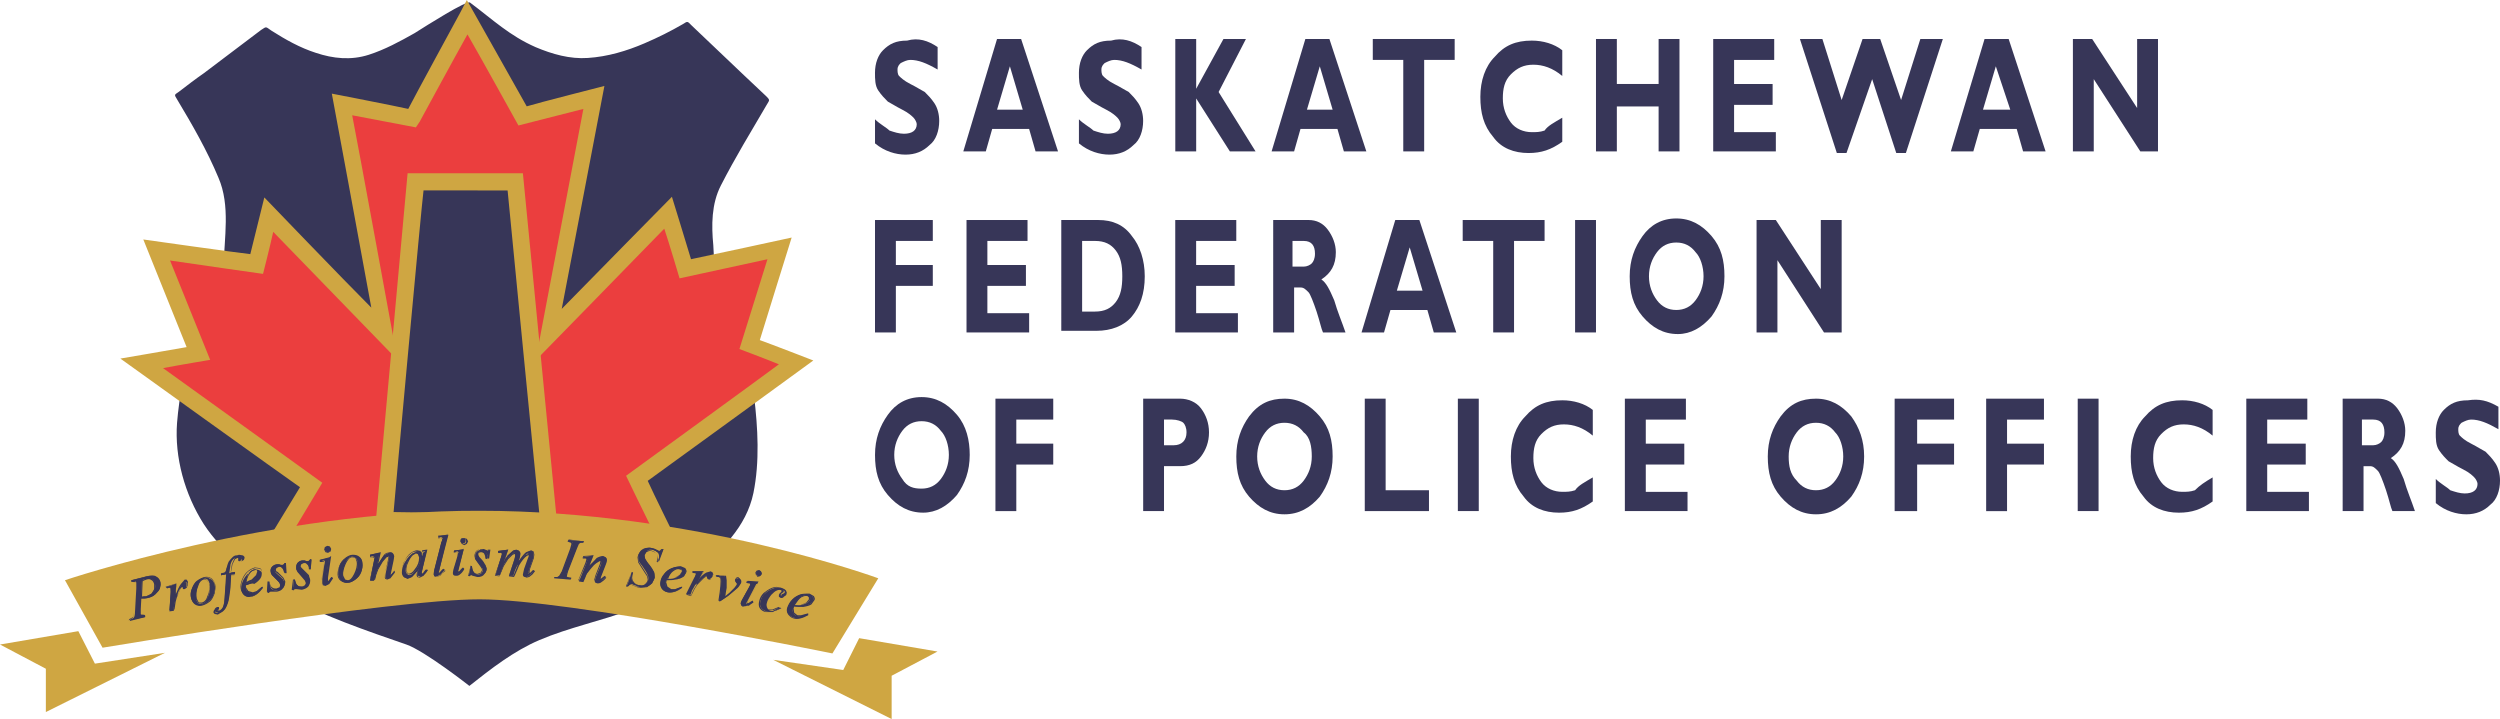 <?xml version="1.0" encoding="utf-8"?>
<!-- Generator: Adobe Illustrator 13.0.0, SVG Export Plug-In . SVG Version: 6.00 Build 14948)  -->
<!DOCTYPE svg PUBLIC "-//W3C//DTD SVG 1.1//EN" "http://www.w3.org/Graphics/SVG/1.1/DTD/svg11.dtd">
<svg version="1.1" id="Layer_1" xmlns="http://www.w3.org/2000/svg" xmlns:xlink="http://www.w3.org/1999/xlink" x="0px" y="0px"
	 width="500.664px" height="144px" viewBox="0 0 500.664 144" enable-background="new 0 0 500.664 144" xml:space="preserve">
<g>
	<g>
		<path fill="#373658" d="M44.77,53.697c0.126-6.122,1.403-12.5-1.023-18.11c-2.294-5.486-5.226-10.588-8.288-15.69
			c-0.64-1.02-0.514-0.892,0.381-1.53c1.658-1.274,3.317-2.552,4.975-3.699c3.827-2.933,7.655-5.738,11.479-8.673
			c1.149-0.765,0.895-0.637,2.042,0.128c2.806,1.786,5.739,3.443,8.928,4.464c3.445,1.149,7.016,1.528,10.587,0.383
			c3.189-1.021,6.251-2.679,9.185-4.337C85.456,5.103,93.491,0,94.129,0.512c4.591,3.442,7.908,6.631,13.134,8.929
			c3.319,1.402,6.889,2.422,10.461,2.166c3.955-0.254,7.782-1.401,11.352-2.934c2.679-1.147,5.229-2.421,7.655-3.826
			c1.018-0.637,0.892-0.637,1.783,0.257c3.445,3.315,7.015,6.632,10.46,9.948c1.531,1.403,2.934,2.806,4.463,4.208
			c0.895,0.892,0.638,0.764,0,1.913c-3.061,5.229-6.249,10.459-9.055,15.943c-1.914,3.699-1.914,8.034-1.531,11.988
			c0.126,1.403,0,3.956,0.765,5.102c0.895,1.275,1.533,2.677,2.167,4.208c2.936,6.634,4.467,13.777,5.233,20.919
			c0.765,6.377,1.146,13.138-0.128,19.389c-1.401,6.755-6.504,11.856-11.99,15.814c-2.167,1.529-10.333,6.633-12.372,7.525
			c-6.121,2.298-12.498,3.568-18.496,6.121c-5.101,2.171-9.694,5.741-14.029,9.183c0,0-8.93-7.012-12.628-8.293
			c-7.398-2.549-17.474-5.991-24.36-9.946c-5.998-3.443-12.373-8.29-16.2-14.157c-3.827-5.994-5.87-13.39-5.356-20.276
			C36.35,73.723,39.797,63.263,44.77,53.697"/>
		<path fill="#EB3E3E" d="M93.62,104.335l-38.138,3.696l6.761-11.093L28.315,72.702l11.352-1.914l-8.418-20.662l20.025,2.936
			l2.422-9.949l23.213,23.85l-8.417-45.917l14.031,2.676L93.491,3.445l11.097,19.769l14.288-3.57l-9.057,47.446l23.85-24.362
			l3.444,11.226l18.875-4.081l-5.992,19.259l9.311,3.572L127.419,95.79l5.357,10.966L93.62,104.335z M103.188,36.351H83.161
			l-6.251,67.853l32.908,0.64L103.188,36.351z"/>
		<path fill="#CFA642" d="M92.088,2.677c0,0-9.309,17.093-10.329,19.134c-2.169-0.51-15.307-3.062-15.307-3.062
			s6.377,34.313,7.908,42.857c-5.486-5.486-21.424-22.067-21.424-22.067s-2.299,9.312-2.809,11.354
			C47.575,50.636,28.7,47.958,28.7,47.958s7.396,18.367,8.673,21.557c-2.806,0.51-13.265,2.294-13.265,2.294
			s33.544,24.108,35.969,25.765c-1.278,2.041-7.654,12.627-7.654,12.627s41.07-4.078,41.325-4.078
			c0.256,0,41.966,2.549,41.966,2.549s-5.103-10.333-5.996-12.375c2.169-1.528,33.163-24.104,33.163-24.104
			s-8.548-3.318-10.716-4.083c0.767-2.551,6.377-20.536,6.377-20.536s-17.603,3.827-20.155,4.337
			c-0.638-2.169-3.825-12.5-3.825-12.5s-16.582,16.837-22.064,22.448c1.656-8.545,8.544-44.643,8.544-44.643
			s-13.518,3.444-15.56,4.083C104.335,19.259,93.491,0,93.491,0L92.088,2.677z M84.054,24.361c0,0,7.27-13.394,9.564-17.473
			c2.296,3.954,10.206,18.24,10.206,18.24s9.564-2.424,13.006-3.315c-0.891,4.592-9.568,50.381-9.568,50.381
			s22.455-22.96,25.77-26.401c1.02,3.06,3.061,9.948,3.061,9.948s13.52-2.934,17.601-3.826c-1.274,4.083-5.613,17.984-5.613,17.984
			s5.103,1.913,7.908,3.058c-4.463,3.319-30.608,22.322-30.608,22.322s3.187,6.631,4.72,9.693
			c-4.973-0.254-36.479-2.164-36.479-2.164s-29.336,2.93-34.82,3.439c1.914-3.188,5.739-9.565,5.739-9.565
			S38.008,77.55,32.651,73.723c3.315-0.638,9.438-1.658,9.438-1.658s-6.377-15.816-8.035-19.896
			c4.208,0.638,18.621,2.679,18.621,2.679s1.404-5.486,2.042-8.418C58.161,50,79.589,72.065,79.589,72.065
			s-8.165-44.641-9.057-48.979c3.315,0.637,12.755,2.424,12.755,2.424L84.054,24.361z"/>
		<path fill="#CFA642" d="M103.188,34.694H81.629l-6.504,71.17l36.606,0.638l-7.015-71.807L103.188,34.694L103.188,34.694z
			 M101.654,38.138c0.255,2.806,5.994,61.477,6.377,64.92c-3.187,0-26.147-0.51-29.208-0.51c0.255-3.318,5.612-61.607,5.996-64.412
			C87.114,38.138,99.23,38.138,101.654,38.138z"/>
		<g>
			<path fill="#CFA642" d="M13.01,116.195l7.527,13.519c0,0,57.778-9.69,75.505-9.69c17.857,0,70.662,10.839,70.662,10.839
				l9.183-15.051c0,0-36.736-13.522-79.847-13.522C54.591,102.164,13.01,116.195,13.01,116.195z"/>
			<polygon fill="#CFA642" points="9.183,142.596 9.183,133.926 0,129.074 15.687,126.399 19.006,132.904 33.033,130.735 			"/>
			<polygon fill="#CFA642" points="178.566,144 178.566,135.329 187.749,130.479 172.062,127.802 168.872,134.179 154.842,132.14 
							"/>
		</g>
		<g>
			<g>
				<path fill="#373658" d="M26.401,116.195l2.936-0.765c0.763-0.127,1.403-0.127,1.913,0.126c0.51,0.255,0.763,0.639,0.891,1.149
					c0.128,0.384,0,0.765-0.128,1.15c-0.126,0.378-0.508,0.763-0.891,1.147c-0.381,0.382-0.893,0.637-1.529,0.761
					c-0.385,0.127-0.767,0.127-1.403,0.127l-0.13,2.173c0,0.508,0,0.893,0,1.02c0,0.126,0.13,0.255,0.256,0.255
					c0.128,0,0.383,0,0.765,0v0.255l-3.06,0.765v-0.253c0.381-0.129,0.64-0.255,0.766-0.386c0.128-0.126,0.255-0.636,0.255-1.275
					l0.255-4.588c0-0.516,0-0.896,0-1.15c0-0.128-0.128-0.255-0.255-0.255s-0.381,0-0.765,0L26.401,116.195z M28.315,119.509
					c0.383,0,0.765,0,1.021-0.123c0.381-0.127,0.763-0.257,1.02-0.514c0.256-0.253,0.51-0.51,0.636-0.89
					c0.128-0.385,0.128-0.768,0-1.149c-0.126-0.382-0.253-0.638-0.51-0.765c-0.255-0.125-0.638-0.125-1.148-0.125
					c-0.256,0-0.511,0.125-0.893,0.252L28.315,119.509z"/>
				<path fill="#373658" d="M29.336,115.431l-3.062,0.765v0.256c0.126,0.127,0.765,0.127,0.765,0.127
					c0.126,0,0.126,0.128,0.126,0.253v1.023l-0.253,4.588l-0.255,1.146l-0.766,0.387l-0.126,0.254l3.188-0.641l0.125-0.383
					c-0.125-0.127-0.765-0.127-0.765-0.127c-0.127,0-0.127-0.126-0.127-0.126v-1.021l0.127-2.167c0,0.124,1.276,0,1.276,0
					c0.508-0.131,1.148-0.384,1.531-0.767c0.381-0.382,0.763-0.769,0.891-1.146l0.126-1.279c-0.126-0.51-0.381-0.89-0.891-1.148
					C30.866,115.176,30.228,115.176,29.336,115.431z M26.401,116.321l2.936-0.765c0.763-0.126,1.403-0.126,1.784,0.129
					c0.383,0.253,0.765,0.51,0.765,1.021l-0.126,1.148c-0.128,0.38-0.383,0.763-0.893,1.146c-0.381,0.384-0.893,0.509-1.403,0.637
					l-1.404,0.128l-0.253,2.296v1.021c0,0.127,0.126,0.253,0.253,0.383h0.766l-3.06,0.767l0.893-0.513l0.255-1.276l0.253-4.588
					v-1.148c0-0.128-0.126-0.255-0.253-0.381h-0.511V116.321z"/>
				<path fill="#373658" d="M29.336,115.815l-0.893,0.381l-0.255,3.444l1.148-0.129l1.148-0.508l0.638-1.018v-1.151
					c-0.128-0.38-0.255-0.637-0.638-0.888C30.228,115.686,29.846,115.686,29.336,115.815z M29.336,116.068
					c0.381-0.125,0.763-0.125,1.02,0.127c0.256,0.126,0.383,0.383,0.51,0.765v1.022l-0.51,0.89l-1.02,0.514c0,0-0.765,0-0.893,0.123
					c0-0.25,0.126-3.058,0.126-3.058C28.572,116.321,29.336,116.068,29.336,116.068z"/>
			</g>
			<g>
				<path fill="#373658" d="M33.418,117.598l1.913-0.765l-0.255,2.932c0.381-1.274,0.891-2.167,1.274-2.675
					c0.255-0.384,0.511-0.512,0.638-0.512c0.128,0,0.256,0,0.256,0c0.126,0,0.126,0.128,0.126,0.253c0,0.257,0,0.51,0,0.765
					c0,0.127-0.126,0.259-0.383,0.384c-0.127,0-0.127,0-0.253,0c-0.128,0-0.128-0.125-0.128-0.257c0-0.127,0-0.127-0.128-0.127
					h-0.127c0,0-0.126,0-0.126,0.127c-0.128,0.132-0.255,0.257-0.383,0.512c-0.255,0.383-0.508,1.021-0.636,1.657
					c-0.126,0.253-0.126,0.64-0.256,0.893c0,0.514-0.127,0.767-0.127,0.767v0.767l-0.893,0.125l0.255-3.697c0-0.383,0-0.766,0-0.891
					c0-0.132,0-0.132-0.127-0.132c-0.128,0-0.256,0-0.256,0c-0.126,0-0.255,0.132-0.381,0.132v-0.257H33.418z"/>
				<path fill="#373658" d="M36.224,116.96c-0.383,0.511-0.638,1.149-1.02,2.044c0-0.77,0.128-2.171,0.128-2.171l-2.044,0.638
					h-0.127l0.127,0.255c0.13,0,0.511-0.128,0.511-0.128h0.255c0.128,0.128,0.128,0.893,0.128,0.893l-0.255,3.699l1.018-0.125
					l0.255-1.659l0.257-0.894l0.638-1.654l0.381-0.517h0.255l0.257,0.257h0.255c0.126,0,0.381-0.127,0.381-0.383v-0.764
					l-0.253-0.381h-0.383L36.224,116.96z M33.418,117.598l1.913-0.765l-0.385,2.808H35.2c0,0,0,0,0-0.129l-0.255,0.894l-0.128,0.893
					v0.767l-0.765,0.125l0.383-3.57v-0.894c0-0.128-0.128-0.128-0.128-0.255h-0.38L33.418,117.598L33.418,117.598z M36.477,117.09
					l0.64-0.512h0.255l0.127,0.253v0.64c0,0.125-0.127,0.252-0.253,0.252c-0.128,0-0.256-0.252-0.256-0.252l-0.127-0.13h-0.255
					l-0.128,0.13l-0.382,0.512c0,0-0.638,1.526-0.638,1.654C35.585,118.49,35.967,117.598,36.477,117.09z"/>
			</g>
			<g>
				<path fill="#373658" d="M42.984,117.09c0.126,0.508,0.126,1.145-0.128,1.782c-0.128,0.637-0.511,1.149-1.023,1.533
					c-0.508,0.381-0.891,0.638-1.403,0.766c-0.508,0.127-1.02,0-1.401-0.258c-0.383-0.252-0.638-0.637-0.766-1.148
					c-0.127-0.51-0.127-1.147,0.128-1.782c0.253-0.642,0.51-1.149,1.02-1.531c0.512-0.383,0.893-0.64,1.403-0.766
					c0.512-0.129,0.895,0,1.276,0.253C42.599,116.068,42.857,116.578,42.984,117.09z M41.963,116.833
					c-0.127-0.382-0.253-0.638-0.383-0.765c-0.253-0.125-0.381-0.253-0.765-0.125c-0.51,0.125-1.018,0.635-1.276,1.527
					c-0.256,0.894-0.381,1.658-0.255,2.553c0.128,0.382,0.255,0.638,0.383,0.763c0.255,0.127,0.51,0.257,0.763,0.127
					c0.512-0.127,0.895-0.637,1.278-1.527C42.089,118.49,42.091,117.598,41.963,116.833z"/>
				<path fill="#373658" d="M40.943,115.557c-0.512,0.129-1.021,0.382-1.531,0.765c-0.51,0.385-0.767,1.02-1.02,1.661
					c-0.255,0.637-0.255,1.276-0.128,1.782c0.128,0.512,0.381,1.02,0.767,1.278c0.381,0.255,0.891,0.382,1.401,0.255
					c0.512-0.127,1.021-0.385,1.531-0.767c0.51-0.385,0.765-1.022,1.021-1.659c0.126-0.638,0.253-1.276,0.126-1.782
					c-0.126-0.512-0.381-1.021-0.765-1.278C41.963,115.557,41.453,115.431,40.943,115.557z M39.157,120.786
					c-0.383-0.255-0.636-0.64-0.636-1.146c-0.128-0.512,0-1.15,0.128-1.658c0.253-0.642,0.51-1.147,1.018-1.531
					c0.512-0.381,0.893-0.636,1.404-0.763c0.51-0.13,0.893,0,1.276,0.255c0.381,0.252,0.638,0.635,0.638,1.146
					c0.126,0.508,0.126,1.145-0.128,1.655c-0.128,0.641-0.512,1.146-0.895,1.531c-0.51,0.384-0.893,0.637-1.403,0.767
					C39.922,121.171,39.539,121.043,39.157,120.786z"/>
				<path fill="#373658" d="M39.412,117.341c-0.255,0.894-0.381,1.788-0.255,2.551l0.51,0.895l0.765,0.127
					c0.512-0.127,1.021-0.637,1.278-1.527c0.253-0.641,0.253-1.151,0.253-1.66c0-0.255,0-0.636-0.127-0.893l-0.51-0.765
					l-0.766-0.125C40.305,115.943,39.797,116.451,39.412,117.341z M39.797,120.661l-0.383-0.77
					c-0.128-0.763-0.128-1.527,0.253-2.421c0.255-0.893,0.638-1.275,1.148-1.402l0.64,0.127l0.381,0.638
					c0.128,0.765,0.128,1.657-0.255,2.426c-0.253,0.888-0.636,1.272-1.147,1.402H39.797L39.797,120.661z M42.091,116.833
					L42.091,116.833L42.091,116.833z M42.091,116.833L42.091,116.833L42.091,116.833L42.091,116.833z"/>
			</g>
			<g>
				<path fill="#373658" d="M47.064,114.537v0.382l-0.765,0.13l-0.126,2.549c-0.128,1.147-0.255,2.043-0.382,2.679
					c-0.255,0.895-0.511,1.529-0.895,1.913c-0.253,0.255-0.636,0.51-1.02,0.51c-0.255,0-0.383,0-0.638-0.127
					c-0.128-0.128-0.253-0.128-0.253-0.382c0-0.126,0-0.253,0.126-0.379c0.128-0.129,0.128-0.129,0.381-0.257
					c0.128,0,0.253,0,0.253,0c0.13,0,0.13,0.128,0.13,0.257c0,0.126,0,0.126-0.13,0.253c0,0.125-0.125,0.125-0.125,0.125
					s0,0,0,0.128h0.125c0.13,0,0.385-0.128,0.513-0.253c0.128-0.127,0.255-0.253,0.383-0.512c0.126-0.255,0.126-0.51,0.253-0.892
					c0-0.13,0.128-0.77,0.128-1.657l0.255-3.955l-1.02,0.127v-0.384c0.255,0,0.51-0.126,0.636-0.126
					c0.128-0.127,0.255-0.127,0.255-0.254c0.128-0.126,0.128-0.383,0.255-0.765c0.128-0.511,0.255-0.893,0.383-1.149
					c0.253-0.383,0.508-0.64,0.765-0.893c0.255-0.255,0.51-0.382,0.765-0.382s0.51,0,0.765,0.127
					c0.255,0.128,0.255,0.255,0.383,0.381c0,0.127,0,0.254-0.128,0.384c-0.126,0.125-0.126,0.125-0.255,0.257
					c-0.126,0-0.253,0-0.253,0c-0.128,0-0.128-0.132-0.128-0.257c0,0,0-0.13,0-0.257s0-0.127,0-0.127s0-0.126-0.128-0.126
					c0,0-0.126,0-0.255,0c-0.257,0-0.383,0.126-0.638,0.383c-0.257,0.252-0.383,0.64-0.51,1.021c0,0.251-0.128,0.765-0.255,1.782
					L47.064,114.537z"/>
				<path fill="#373658" d="M46.683,111.731l-0.765,0.892l-0.512,1.149l-0.126,0.765l-0.255,0.255l-0.638,0.127l-0.126,0.512
					l1.148-0.127l-0.382,3.955l-0.128,1.654l-0.255,0.893l-0.382,0.512l-0.383,0.255v-0.383l-0.253-0.252h-0.383l-0.381,0.252
					l-0.13,0.383c0,0.127,0.13,0.253,0.258,0.383l0.636,0.127l1.02-0.64c0.383-0.382,0.765-1.148,1.021-2.041l0.383-2.679
					l0.128-2.547h0.765l0.127-0.514v-0.127l-0.893,0.127c0.126,0,0.381-1.657,0.381-1.657l0.512-1.02l0.51-0.254
					c0.256,0,0.256,0.127,0.256,0.127v0.257l0.253,0.255h0.383l0.383-0.255l0.128-0.384c0-0.255-0.128-0.385-0.381-0.511
					l-0.767-0.125L46.683,111.731z M45.025,115.049l0.381-0.383l0.255-0.765l0.383-1.146l0.765-0.896l0.765-0.382l0.638,0.129
					c0.128,0.126,0.258,0.253,0.258,0.38v0.255l-0.258,0.132h-0.253c-0.126-0.132-0.126-0.387-0.126-0.387v-0.38l-0.128-0.129
					h-0.253l-0.512,0.382l-0.511,1.147l-0.253,1.786c0,0,0.638,0,0.765,0c0,0.127,0,0.257,0,0.257h-0.765l-0.255,2.677l-0.381,2.68
					c-0.255,0.893-0.512,1.529-0.895,1.912c0,0-0.127,0.125-0.255,0.125c0.128-0.125,0.383-0.508,0.383-0.508l0.255-1.023
					l0.127-1.656l0.255-3.953l-1.148,0.127l0.126-0.253C44.513,115.176,45.025,115.049,45.025,115.049z M43.239,122.699
					c-0.128,0-0.128-0.127-0.128-0.255l0.128-0.255l0.255-0.125h0.253c0.13,0.125,0,0.253,0,0.253l-0.125,0.255
					c0,0.127,0.125,0.127,0.125,0.127l0,0h0.13h-0.13C43.747,122.825,43.239,122.699,43.239,122.699z"/>
			</g>
			<g>
				<path fill="#373658" d="M49.231,117.215c0,0.256,0,0.381,0,0.511c0,0.384,0.256,0.639,0.511,0.765
					c0.253,0.255,0.638,0.255,0.893,0.255s0.51-0.126,0.765-0.255c0.257-0.126,0.512-0.508,1.021-0.893l0.128,0.128
					c-0.765,1.02-1.533,1.66-2.297,1.783c-0.51,0.128-1.021,0-1.274-0.25c-0.381-0.255-0.508-0.64-0.638-1.024
					c-0.128-0.509,0-1.145,0.257-1.783c0.253-0.636,0.635-1.147,1.018-1.532c0.512-0.382,1.021-0.637,1.531-0.765
					c0.383-0.127,0.765,0,0.893,0.128c0.255,0.127,0.383,0.255,0.383,0.51c0,0.257,0,0.64-0.257,1.023
					c-0.253,0.381-0.636,0.763-1.274,1.146C50.636,116.706,49.998,116.96,49.231,117.215z M49.231,116.833
					c0.511-0.127,1.021-0.382,1.278-0.512c0.381-0.253,0.765-0.636,0.891-0.891c0.128-0.382,0.257-0.639,0.257-0.894
					c0-0.128-0.128-0.255-0.257-0.383c-0.125-0.127-0.253-0.127-0.51-0.127c-0.381,0.127-0.765,0.382-1.148,0.765
					C49.488,115.431,49.361,116.068,49.231,116.833z"/>
				<path fill="#373658" d="M49.614,114.409c-0.51,0.383-0.891,1.021-1.147,1.659c-0.255,0.638-0.383,1.272-0.255,1.914
					c0.126,0.382,0.255,0.763,0.638,1.146c0.382,0.383,0.893,0.383,1.403,0.383c0.893-0.125,1.66-0.763,2.422-1.786l-0.125-0.251
					c-0.128,0-1.149,0.892-1.149,0.892l-0.763,0.255l-0.893-0.255l-0.513-0.769c0,0,0-0.257,0-0.383c0.13,0,1.659-0.637,1.659-0.637
					c0.638-0.382,1.021-0.763,1.274-1.147l0.257-1.021c0-0.255-0.128-0.51-0.383-0.637l-1.021-0.128
					C50.636,113.772,49.998,114.025,49.614,114.409z M48.978,118.872c-0.381-0.253-0.508-0.638-0.638-1.016
					c-0.128-0.516,0-1.15,0.257-1.788c0.253-0.638,0.635-1.149,1.018-1.531c0.512-0.383,0.895-0.638,1.531-0.765l0.893,0.127
					c0.255,0.126,0.255,0.255,0.383,0.51l-0.257,0.895c-0.253,0.382-0.636,0.765-1.274,1.147l-1.786,0.641v0.123v0.511l0.51,0.896
					l1.021,0.256l0.765-0.256l1.02-0.896c-0.765,1.023-1.531,1.661-2.294,1.786C49.745,119.259,49.361,119.259,48.978,118.872z"/>
				<path fill="#373658" d="M49.871,114.792c-0.383,0.512-0.638,1.146-0.638,2.041v0.127l1.531-0.639l0.895-0.891l0.255-0.894
					l-0.255-0.383l-0.511-0.127C50.636,114.025,50.252,114.282,49.871,114.792z M49.998,114.919c0.383-0.51,0.638-0.765,1.02-0.765
					H51.4l0.128,0.255l-0.253,0.767l-0.895,0.891c0,0-0.765,0.255-1.02,0.512C49.488,115.943,49.614,115.431,49.998,114.919z"/>
			</g>
			<g>
				<path fill="#373658" d="M57.268,112.882l-0.13,1.782h-0.253c-0.126-0.51-0.255-0.892-0.508-1.02
					c-0.257-0.253-0.512-0.253-0.765-0.253c-0.255,0-0.382,0.126-0.51,0.253c-0.128,0.128-0.128,0.255-0.128,0.51
					c0,0.128,0.128,0.255,0.128,0.383c0.128,0.127,0.255,0.255,0.381,0.382c0.51,0.513,0.895,0.77,1.148,1.024
					c0.128,0.252,0.255,0.508,0.385,0.763c0,0.384,0,0.765-0.385,1.15c-0.253,0.378-0.638,0.508-1.148,0.634
					c-0.253,0-0.636,0-1.02,0c-0.126,0-0.255,0-0.255,0c-0.125,0-0.255,0.129-0.381,0.255h-0.255l0.126-1.912h0.255
					c0.13,0.508,0.255,1.023,0.511,1.149c0.255,0.252,0.51,0.252,0.893,0.252c0.255,0,0.51-0.125,0.636-0.38
					c0.128-0.132,0.257-0.384,0.128-0.644c0-0.123-0.128-0.253-0.128-0.382c-0.126-0.255-0.381-0.51-0.763-0.891
					c-0.383-0.382-0.638-0.639-0.767-0.765c-0.128-0.129-0.255-0.385-0.255-0.639c0-0.385,0-0.64,0.255-1.021
					c0.255-0.257,0.51-0.51,1.02-0.51c0.128,0,0.257,0,0.382,0c0,0,0.126,0,0.385,0.126c0.253,0,0.381,0,0.381,0
					c0.128,0,0.255-0.126,0.383-0.383L57.268,112.882z"/>
				<path fill="#373658" d="M57.268,112.755h-0.253c-0.13,0.251-0.256,0.251-0.385,0.382h-0.381l-0.383-0.127h-0.383
					c-0.381,0.127-0.765,0.251-1.02,0.508s-0.383,0.64-0.255,1.021l0.255,0.64l0.765,0.765l0.765,0.765l0.128,0.384l-0.128,0.508
					l-0.636,0.258c-0.383,0-0.638,0-0.893-0.258c-0.255-0.125-0.383-0.508-0.51-1.148h-0.383l-0.126,2.039l0.381,0.129
					c0.128-0.255,0.255-0.255,0.383-0.385h0.253h1.02c0.51-0.125,0.895-0.252,1.276-0.637c0.257-0.383,0.381-0.765,0.381-1.146
					l-0.381-0.766l-1.148-1.148l-0.255-0.128l-0.126-0.255l0.128-0.384l0.51-0.256c0.255,0,0.512,0,0.638,0.256
					c0.255,0.127,0.381,0.512,0.511,1.019h0.382L57.268,112.755L57.268,112.755L57.268,112.755z M57.138,112.882L57.138,112.882
					l-0.123,1.655c-0.13-0.512-0.256-0.893-0.511-1.146c-0.253-0.257-0.512-0.257-0.893-0.257l-0.638,0.257l-0.126,0.634
					l0.126,0.384l0.51,0.383l1.148,1.02l0.255,0.64c0,0.382,0,0.764-0.255,1.02c-0.253,0.384-0.638,0.512-1.148,0.639h-0.891h-0.383
					c-0.255,0-0.381,0.125-0.381,0.381l0.126-1.784c0.128,0.635,0.255,1.02,0.64,1.276c0.255,0.252,0.638,0.252,1.02,0.252
					l0.765-0.378l0.126-0.767l-0.126-0.512l-0.895-0.64l-0.765-0.763l-0.255-0.514c0-0.382,0-0.638,0.255-0.892
					c0.255-0.256,0.51-0.383,0.893-0.515h0.255l0.383,0.132h0.381C56.885,113.26,57.138,113.135,57.138,112.882z"/>
			</g>
			<g>
				<path fill="#373658" d="M62.371,112.115l-0.127,1.784h-0.255c-0.128-0.508-0.255-0.894-0.511-1.018
					c-0.255-0.259-0.51-0.259-0.765-0.259s-0.383,0.132-0.508,0.259c-0.128,0.124-0.128,0.253-0.128,0.51
					c0,0.126,0,0.253,0.128,0.383c0.125,0.127,0.253,0.253,0.382,0.383c0.51,0.51,0.893,0.896,1.149,1.148
					c0.126,0.253,0.255,0.51,0.383,0.765c0,0.381-0.128,0.765-0.383,1.146c-0.255,0.384-0.638,0.512-1.149,0.644
					c-0.255,0-0.64,0-1.02-0.132c-0.128,0-0.255,0-0.255,0c-0.128,0-0.255,0.132-0.383,0.259h-0.255l0.126-1.914h0.257
					c0.126,0.51,0.255,1.021,0.51,1.144c0.255,0.259,0.511,0.259,0.893,0.259c0.255,0,0.51-0.132,0.637-0.382
					c0.128-0.132,0.256-0.385,0.128-0.638c0-0.128-0.128-0.257-0.128-0.383c-0.127-0.254-0.383-0.51-0.765-0.894
					c-0.383-0.383-0.638-0.638-0.765-0.767c-0.128-0.126-0.255-0.381-0.255-0.636c0-0.382,0-0.639,0.255-1.018
					c0.255-0.257,0.511-0.518,1.02-0.518c0.128,0,0.256,0,0.383,0c0,0,0.127,0,0.383,0.134c0.251,0,0.383,0.125,0.383,0
					c0.126,0,0.255-0.134,0.383-0.387L62.371,112.115z"/>
				<path fill="#373658" d="M62.371,111.985h-0.255c-0.128,0.255-0.255,0.255-0.383,0.387H61.35l-0.385-0.132h-0.382
					c-0.381,0-0.766,0.256-1.02,0.515c-0.255,0.382-0.255,0.763-0.255,1.146l0.255,0.638l0.765,0.893l0.765,0.894l0.128,0.381
					l-0.128,0.509l-0.636,0.256c-0.381,0-0.64,0-0.893-0.256c-0.255-0.254-0.381-0.509-0.511-1.146h-0.381l-0.255,2.041l0.381,0.125
					c0.13-0.252,0.255-0.252,0.383-0.252h0.255l1.021,0.127c0.508-0.127,0.893-0.252,1.276-0.639
					c0.255-0.381,0.383-0.765,0.383-1.146l-0.255-1.149l-1.15-1.148l-0.383-0.383l-0.125-0.253l0.125-0.382l0.512-0.255
					c0.253,0,0.51,0,0.636,0.255c0.253,0.127,0.383,0.508,0.383,1.018h0.381L62.371,111.985L62.371,111.985L62.371,111.985z
					 M62.243,112.24L62.243,112.24l-0.126,1.659c-0.128-0.508-0.255-0.894-0.514-1.148c-0.251-0.255-0.508-0.381-0.891-0.255
					l-0.636,0.255l-0.128,0.641l0.128,0.381l0.381,0.51l1.146,1.021l0.259,0.64c0,0.382,0,0.763-0.383,1.017
					c-0.255,0.381-0.636,0.511-1.148,0.638l-0.893-0.127h-0.381c-0.257,0-0.383,0.127-0.383,0.386l0.126-1.788
					c0.13,0.638,0.257,1.021,0.512,1.272c0.255,0.257,0.636,0.257,1.02,0.257l0.765-0.383l0.257-0.764l-0.128-0.508l-0.765-0.895
					l-0.767-0.64l-0.255-0.51c0-0.382,0-0.64,0.255-0.894c0.255-0.251,0.513-0.383,0.893-0.51h0.257l0.381,0.127h0.381
					C61.989,112.623,62.116,112.496,62.243,112.24z"/>
			</g>
			<g>
				<path fill="#373658" d="M65.943,111.731l-0.638,4.08c0,0.255,0,0.384,0,0.51c0,0,0,0.13,0.126,0.13h0.128
					c0,0,0.126,0,0.257-0.13c0.253-0.253,0.381-0.51,0.51-0.765l0.255,0.129c-0.255,0.383-0.51,0.766-0.763,1.147
					c-0.256,0.257-0.511,0.382-0.766,0.382c-0.128,0-0.255,0-0.382-0.123c-0.13-0.131-0.13-0.257-0.13-0.384
					c0-0.126,0-0.381,0-0.765l0.383-2.681c0.126-0.381,0.126-0.635,0.126-0.763c0-0.125,0-0.125-0.126-0.259c0,0-0.128,0-0.253,0
					c-0.13,0-0.258,0-0.513,0.134v-0.26L65.943,111.731z M65.56,109.437c0.126,0,0.257,0,0.383,0.126
					c0.126,0.127,0.253,0.255,0.253,0.382c0,0.128,0,0.257-0.126,0.381c-0.126,0.132-0.253,0.255-0.383,0.255
					c-0.126,0-0.255,0-0.381-0.123c-0.128-0.132-0.255-0.256-0.255-0.385c0-0.128,0-0.251,0.128-0.383
					C65.305,109.563,65.431,109.437,65.56,109.437z"/>
				<path fill="#373658" d="M65.943,111.605l-1.913,0.51v0.383c0.126,0.125,0.64,0,0.64,0c0.125,0,0.253,0.125,0.253,0.125
					l-0.128,0.769l-0.383,2.677v0.765l0.258,0.382l0.508,0.126l0.765-0.381l0.765-1.148l-0.257-0.255
					c-0.126,0-0.636,0.765-0.636,0.765h-0.128v-0.126v-0.51l0.638-4.341L65.943,111.605z M65.816,111.858
					c0,0.257-0.638,3.953-0.638,3.953l-0.128,0.64l0.128,0.127l0.253,0.128l0.255-0.128l0.64-0.893l-0.765,1.147l-0.638,0.382
					l-0.381-0.123l-0.128-0.257v-0.639l0.383-2.679l0.126-0.89l-0.126-0.253l-0.383-0.134l-0.508,0.134
					C63.902,112.372,65.56,111.985,65.816,111.858z"/>
				<path fill="#373658" d="M65.56,109.308l-0.51,0.255l-0.126,0.51l0.255,0.51l0.508,0.129l0.512-0.254l0.128-0.513l-0.255-0.508
					L65.56,109.308L65.56,109.308z M65.305,110.457l-0.128-0.255l0.128-0.381l0.255-0.132l0.383,0.132l0.126,0.251l-0.126,0.385
					h-0.257H65.305L65.305,110.457z"/>
			</g>
			<g>
				<path fill="#373658" d="M72.573,112.882c0,0.51,0,1.146-0.253,1.782c-0.257,0.64-0.64,1.021-1.15,1.404
					c-0.508,0.383-1.021,0.638-1.529,0.638c-0.51,0-1.021-0.128-1.278-0.381c-0.381-0.255-0.508-0.767-0.635-1.276
					c0-0.512,0-1.147,0.253-1.788c0.256-0.638,0.638-1.021,1.148-1.402s1.018-0.638,1.531-0.638c0.508,0,0.891,0.126,1.274,0.385
					C72.32,111.858,72.573,112.372,72.573,112.882z M71.554,112.496c0-0.381-0.128-0.638-0.383-0.765
					c-0.253-0.126-0.381-0.255-0.636-0.255c-0.512,0-1.021,0.509-1.403,1.405c-0.383,0.891-0.511,1.655-0.511,2.422
					c0,0.382,0.126,0.64,0.381,0.765c0.255,0.127,0.383,0.253,0.766,0.253c0.51,0,1.02-0.51,1.401-1.402
					C71.554,114.154,71.68,113.392,71.554,112.496z"/>
				<path fill="#373658" d="M70.663,111.096c-0.513,0-1.021,0.249-1.531,0.636c-0.511,0.384-0.893,0.892-1.148,1.528
					c-0.253,0.64-0.383,1.149-0.383,1.789c0,0.508,0.256,1.018,0.638,1.272c0.383,0.257,0.895,0.512,1.405,0.385
					c0.508,0,1.021-0.255,1.529-0.64c0.51-0.381,0.893-0.891,1.148-1.531c0.256-0.638,0.383-1.147,0.256-1.784l0,0
					c0-0.513-0.256-1.02-0.638-1.275C71.68,111.221,71.17,111.096,70.663,111.096z M68.363,116.195
					c-0.381-0.252-0.508-0.639-0.635-1.146c0-0.514,0-1.149,0.253-1.657c0.256-0.514,0.638-1.02,1.148-1.406
					c0.51-0.382,1.018-0.641,1.402-0.641c0.51,0,0.892,0.131,1.276,0.386c0.383,0.253,0.512,0.64,0.638,1.146
					c0,0.129,0,0.255,0,0.255c0,0.51-0.128,0.892-0.257,1.404c-0.255,0.51-0.638,1.02-1.148,1.403
					c-0.51,0.383-1.021,0.636-1.531,0.636C69.131,116.578,68.747,116.451,68.363,116.195z"/>
				<path fill="#373658" d="M69.003,112.882c-0.381,0.891-0.51,1.655-0.51,2.549l0.382,0.891l0.766,0.257
					c0.508,0,1.021-0.512,1.529-1.402c0.383-0.767,0.51-1.405,0.51-2.171c0-0.127,0-0.254,0-0.382l-0.381-0.892l-0.767-0.255
					C70.022,111.477,69.511,111.985,69.003,112.882z M69.131,116.068l-0.383-0.765c-0.126-0.767,0.127-1.531,0.512-2.422
					c0.383-0.767,0.765-1.276,1.276-1.276l0.636,0.126l0.255,0.765c0.128,0.764-0.125,1.658-0.508,2.423
					c-0.383,0.767-0.766,1.276-1.276,1.276L69.131,116.068z M71.68,112.496L71.68,112.496L71.68,112.496L71.68,112.496z"/>
			</g>
			<g>
				<path fill="#373658" d="M76.017,110.711l-0.508,2.681c0.636-1.151,1.148-1.915,1.529-2.171c0.383-0.384,0.765-0.512,1.021-0.641
					c0.255,0,0.383,0,0.51,0.129c0.128,0.128,0.255,0.255,0.255,0.512c0,0.255,0,0.511-0.127,0.895l-0.51,2.42
					c0,0.254-0.128,0.514-0.128,0.514v0.127h0.128c0,0,0.127,0,0.127-0.127c0.128-0.13,0.381-0.385,0.638-0.767l0.127,0.127
					c-0.382,0.51-0.637,0.893-0.892,1.147c-0.256,0.129-0.383,0.255-0.64,0.255c-0.126,0-0.255,0-0.383-0.126c0,0.126,0,0,0-0.129
					c0-0.126,0-0.508,0.128-1.02l0.51-2.297c0-0.255,0.126-0.509,0.126-0.635c0-0.129,0-0.129-0.126-0.129c0,0-0.126-0.13-0.126,0
					c-0.128,0-0.255,0-0.383,0.129c-0.255,0.253-0.51,0.51-0.765,0.891c-0.255,0.382-0.513,0.896-0.895,1.529
					c-0.127,0.384-0.253,0.767-0.383,1.15l-0.255,1.018h-0.893l0.765-3.698c0.126-0.384,0.126-0.765,0.126-0.765
					c0-0.127,0-0.127-0.126-0.255c-0.126,0-0.126-0.131-0.253-0.131c0,0-0.128,0-0.257,0h-0.255v-0.249L76.017,110.711z"/>
				<path fill="#373658" d="M76.91,111.096c0,0-0.765,1.145-1.148,1.782c0.127-0.64,0.512-2.298,0.512-2.298l-2.169,0.516v0.381
					h0.383h0.255c0.127,0,0.253,0.129,0.253,0.129l-0.126,0.767l-0.765,3.696h1.021l0.257-1.02l0.381-1.021l0.893-1.529l0.765-0.893
					l0.381-0.127c0.126,0,0.126,0.127,0.126,0.127l-0.126,0.635l-0.638,2.299l-0.126,1.02l0.126,0.385l0.383,0.125l0.64-0.253
					l0.892-1.149v-0.254c-0.127,0-0.765,0.767-0.765,0.767c-0.127,0,0-0.513,0-0.513l0.51-2.426l0.128-0.892l-0.255-0.508
					l-0.51-0.129C77.676,110.582,77.293,110.711,76.91,111.096z M75.89,110.966c0,0.255-0.508,2.549-0.508,2.549l0.253,0.13
					c0,0,0.255-0.385,0.51-0.767c-0.255,0.514-0.636,1.276-0.636,1.276l-0.383,1.147l-0.255,1.02h-0.765l0.893-3.57l0.13-0.768
					l-0.13-0.253l-0.381-0.127h-0.257h-0.255C74.104,111.347,75.635,110.966,75.89,110.966z M77.038,111.221
					c0.383-0.382,0.638-0.51,1.021-0.51l0.383,0.128l0.127,0.382l-0.127,0.895l-0.511,2.422l-0.126,0.639l0.126,0.128l0.128,0.127
					l0,0l0.128-0.127c-0.128,0.127-0.256,0.253-0.256,0.253l-0.51,0.255l-0.257-0.126l-0.126-0.255l0.126-0.894l0.512-2.297
					l0.126-0.764l-0.126-0.256l-0.255-0.125L77.038,111.221c0,0-0.381,0.511-0.638,0.765
					C76.783,111.731,77.038,111.221,77.038,111.221z M74.359,111.477L74.359,111.477L74.359,111.477z"/>
			</g>
			<g>
				<path fill="#373658" d="M85.456,110.201l-0.895,3.953l-0.126,0.51v0.128c0,0,0,0.127,0.126,0.127h0.13c0,0,0.127,0,0.255-0.127
					c0.127-0.128,0.382-0.383,0.51-0.767l0.255,0.129c-0.255,0.381-0.51,0.765-0.763,0.895c-0.255,0.253-0.512,0.382-0.765,0.382
					c-0.128,0-0.257,0-0.383-0.127c-0.255,0.127-0.255,0-0.255-0.128c0-0.127,0-0.384,0.128-0.767l0.126-0.382
					c-0.511,0.639-0.893,1.148-1.274,1.404c-0.256,0.257-0.64,0.257-0.895,0.384c-0.253,0-0.508-0.127-0.765-0.257
					c-0.255-0.253-0.383-0.51-0.383-0.893c0-0.639,0.128-1.274,0.513-1.911c0.381-0.64,0.765-1.278,1.274-1.659
					c0.381-0.384,0.893-0.514,1.276-0.514c0.255,0,0.381,0,0.638,0.129c0.126,0.128,0.253,0.255,0.381,0.636l0.128-0.636
					L85.456,110.201z M83.414,110.582c-0.253,0-0.508,0.129-0.765,0.384c-0.381,0.381-0.638,0.893-1.02,1.53
					c-0.255,0.639-0.383,1.276-0.383,1.786c0,0.253,0.128,0.51,0.255,0.637c0.128,0.13,0.255,0.257,0.51,0.257
					c0.383,0,0.895-0.384,1.276-1.021c0.638-0.895,0.895-1.658,0.895-2.549c0-0.385-0.128-0.51-0.256-0.64
					C83.799,110.711,83.672,110.582,83.414,110.582z"/>
				<path fill="#373658" d="M85.456,110.072l-0.895,0.129c0,0-0.126,0.381-0.126,0.51c-0.126-0.129-0.253-0.382-0.253-0.382
					l-0.638-0.127c-0.382,0-0.893,0.255-1.276,0.51c-0.512,0.384-1.02,1.02-1.276,1.786c-0.381,0.763-0.511,1.403-0.511,2.041
					l0.385,1.02l0.765,0.385l0.893-0.385c0,0,0.636-0.767,1.02-1.149l0,0l-0.128,0.767l0.128,0.383l0.512,0.13l0.765-0.383
					l0.766-1.02l-0.255-0.257c-0.128,0-0.638,0.765-0.638,0.765c-0.13,0.128-0.256,0-0.256,0l0.126-0.64l1.023-4.082H85.456z
					 M84.435,111.096l0.126-0.639c0,0,0.512,0,0.638-0.132c0,0.255-0.893,3.829-0.893,3.829l-0.126,0.51l0,0
					c0,0.128,0.126,0.385,0.126,0.385v0.127h0.126l0.257-0.127l0.638-0.767l-0.767,0.894l-0.636,0.381l-0.253-0.126l-0.128-0.255
					l0.128-0.767l0.127-0.765l-1.531,1.659l-0.765,0.382l-0.636-0.255l-0.383-0.894c0-0.638,0.128-1.277,0.383-1.914
					c0.383-0.638,0.765-1.276,1.276-1.656c0.383-0.383,0.765-0.51,1.148-0.51l0.512,0.125l0.51,0.765L84.435,111.096z"/>
				<path fill="#373658" d="M83.414,110.457l-0.765,0.384c-0.381,0.383-0.766,0.891-1.02,1.532
					c-0.255,0.637-0.383,1.274-0.383,1.781l0.255,0.638c0.128,0.127,0.382,0.257,0.51,0.257c0.512,0,0.895-0.383,1.403-1.021
					c0.64-0.891,0.895-1.787,0.895-2.677l-0.255-0.767C84.054,110.711,83.414,110.457,83.414,110.457L83.414,110.457z
					 M81.629,114.792l-0.253-0.51v-0.128c0-0.51,0.126-1.02,0.383-1.531c0.253-0.638,0.638-1.147,0.891-1.402l0.638-0.384
					l0.383,0.127l0.253,0.64v0.127c0,0.765-0.253,1.527-0.891,2.294c-0.383,0.638-0.893,0.891-1.278,0.891
					C81.883,114.919,81.756,114.919,81.629,114.792z"/>
			</g>
			<g>
				<path fill="#373658" d="M89.794,107.139l-1.786,6.887c-0.128,0.384-0.128,0.512-0.128,0.639v0.128h0.128
					c0.128,0,0.128,0,0.255-0.128c0.253-0.127,0.383-0.382,0.636-0.765l0.126,0.126c-0.381,0.512-0.638,0.894-1.02,1.15
					c-0.255,0.126-0.383,0.253-0.638,0.253c-0.126,0-0.255,0-0.381-0.127c-0.128-0.126-0.128-0.253-0.128-0.383
					c0-0.127,0-0.384,0.128-0.894l1.399-5.482c0.258-0.257,0.258-0.512,0.258-0.638c0-0.129,0-0.129-0.128-0.257
					c-0.13,0-0.13-0.128-0.383-0.128c-0.128,0-0.256,0-0.383,0v-0.252L89.794,107.139z"/>
				<path fill="#373658" d="M89.794,107.012l-1.914,0.384l-0.126,0.381c0.126,0.129,0.511,0,0.511,0h0.255
					c0.128,0.129-0.13,0.896-0.13,0.896l-1.401,5.482l-0.13,0.895l0.13,0.382l0.381,0.126l0.638-0.253l1.02-1.149l-0.255-0.253
					c-0.125,0-0.763,0.765-0.763,0.765h-0.255v-0.127l0.126-0.638l1.786-7.016L89.794,107.012z M89.666,107.266
					c-0.128,0.255-1.657,6.76-1.657,6.76l-0.128,0.767l0.128,0.127l0.255,0.13l0.253-0.13l0.638-0.765v0.255
					c0-0.127-1.018,0.893-1.018,0.893l-0.64,0.255l-0.255-0.128l-0.128-0.253l0.128-0.767l1.404-5.482l0.127-0.769
					c0-0.127,0-0.253-0.127-0.253l-0.383-0.129H87.88C87.752,107.648,89.411,107.266,89.666,107.266z"/>
			</g>
			<g>
				<path fill="#373658" d="M92.853,110.072l-1.02,4.082c-0.126,0.255-0.126,0.381-0.126,0.51v0.128h0.126c0,0,0.128,0,0.255-0.128
					c0.253-0.127,0.383-0.382,0.64-0.765l0.253,0.126c-0.253,0.384-0.51,0.767-0.893,1.023c-0.255,0.253-0.51,0.253-0.763,0.253
					c-0.13,0-0.257,0-0.383-0.126c-0.126-0.127-0.126-0.257-0.126-0.384c0-0.128,0-0.383,0.126-0.767l0.765-2.549
					c0.126-0.381,0.126-0.638,0.126-0.766c0-0.129,0-0.129-0.126-0.254c0,0-0.128-0.128-0.255-0.128s-0.257,0-0.51,0.128v-0.255
					L92.853,110.072z M92.729,107.776c0.125,0,0.253,0,0.381,0.129c0.128,0.126,0.128,0.253,0.128,0.381
					c0,0.131,0,0.257-0.128,0.386c-0.128,0.126-0.257,0.126-0.381,0.126c-0.128,0-0.255,0-0.385-0.126
					c-0.126-0.129-0.126-0.255-0.126-0.386c0-0.128,0-0.255,0.126-0.381C92.472,107.776,92.598,107.776,92.729,107.776z"/>
				<path fill="#373658" d="M92.853,109.944l-1.913,0.381l-0.126,0.255c0.126,0.129,0.636,0,0.636,0
					c0.128,0,0.255,0.129,0.255,0.129l-0.128,0.767l-0.765,2.549l-0.128,0.765l0.128,0.385l0.511,0.126l0.765-0.385l0.891-1.018
					l-0.253-0.253c-0.128,0-0.767,0.765-0.767,0.765h-0.255v-0.127l0.127-0.512l1.147-4.208L92.853,109.944z M92.729,110.201
					c-0.128,0.256-1.021,3.824-1.021,3.824l-0.128,0.639l0.128,0.128l0.255,0.127l0.253-0.127l0.638-0.767l-0.891,1.023
					l-0.636,0.253l-0.257-0.126l-0.126-0.257l0.126-0.637l0.765-2.551l0.128-0.766l-0.128-0.255l-0.255-0.129l-0.511,0.129
					C90.94,110.457,92.472,110.201,92.729,110.201z"/>
				<path fill="#373658" d="M92.729,107.648L92.729,107.648L92.729,107.648L92.729,107.648z M92.342,107.905l-0.127,0.512
					l0.257,0.51l0.51,0.255l0.51-0.255l0.255-0.51l-0.255-0.512l-0.51-0.129L92.342,107.905z M92.472,108.672l-0.13-0.386
					l0.13-0.255l0.381-0.124l0.385,0.124l0.126,0.386l-0.126,0.381l-0.385,0.129L92.472,108.672z"/>
			</g>
			<g>
				<path fill="#373658" d="M98.213,110.072l-0.257,1.786h-0.255c0-0.514-0.126-0.893-0.381-1.149
					c-0.253-0.252-0.383-0.384-0.765-0.384c-0.255,0-0.385,0-0.513,0.132c-0.127,0.123-0.253,0.252-0.253,0.509
					c0,0.13,0,0.255,0.128,0.381c0,0.13,0.126,0.259,0.383,0.512c0.51,0.515,0.766,1.023,0.893,1.278
					c0.128,0.255,0.255,0.511,0.255,0.765c0,0.381-0.128,0.765-0.512,1.018c-0.381,0.257-0.765,0.513-1.274,0.513
					c-0.257,0-0.64-0.126-0.893-0.253c-0.128,0-0.255-0.126-0.255-0.126c-0.126,0-0.256,0.126-0.383,0.253h-0.256l0.381-1.911h0.257
					c0,0.635,0.128,1.018,0.383,1.272c0.253,0.255,0.508,0.386,0.892,0.386c0.253,0,0.511-0.131,0.638-0.259
					c0.128-0.127,0.253-0.382,0.253-0.637c0-0.128,0-0.255-0.125-0.383c-0.128-0.257-0.383-0.514-0.638-0.893
					c-0.383-0.382-0.511-0.764-0.638-0.894c-0.127-0.255-0.127-0.383-0.127-0.638c0-0.384,0.127-0.639,0.382-0.89
					c0.255-0.257,0.638-0.383,1.021-0.383c0.125,0,0.253,0,0.381,0c0,0,0.13,0,0.383,0.126c0.255,0.125,0.381,0.125,0.381,0.125
					c0.128,0,0.255-0.125,0.383-0.251h0.13V110.072z"/>
				<path fill="#373658" d="M95.404,110.325c-0.253,0.255-0.383,0.641-0.383,1.02l0.128,0.641l0.638,0.893l0.638,0.893l0.128,0.384
					l-0.255,0.51l-0.638,0.255c-0.383,0-0.64-0.127-0.765-0.384c-0.256-0.253-0.256-0.638-0.383-1.147l-0.257-0.13l-0.51,2.044
					l0.257,0.127c0.126-0.253,0.253-0.253,0.383-0.253l0.255,0.126l1.021,0.255c0.508,0,1.018-0.128,1.274-0.512
					c0.383-0.383,0.512-0.765,0.512-1.147l-0.255-0.765l-1.021-1.278l-0.381-0.511l-0.126-0.252l0.126-0.383l0.511-0.129
					c0.255,0,0.51,0.129,0.637,0.257c0.128,0.255,0.258,0.508,0.258,1.018l0.381,0.129l0.51-1.784v-0.129h-0.383
					c-0.126,0.255-0.253,0.255-0.383,0.255l-0.381-0.126l-0.381-0.129h-0.385C96.042,109.944,95.66,110.072,95.404,110.325z
					 M98.083,110.072L98.083,110.072l-0.383,1.659c0-0.511-0.126-0.893-0.381-1.149c-0.253-0.253-0.511-0.381-0.765-0.381
					l-0.638,0.256l-0.255,0.509l0.127,0.381l0.383,0.512l0.895,1.147l0.253,0.767c0,0.382-0.128,0.637-0.511,1.02
					c-0.253,0.257-0.767,0.384-1.148,0.384l-0.893-0.257l-0.381-0.127c-0.255,0-0.381,0.127-0.512,0.384l0.383-1.784
					c0,0.634,0.128,1.018,0.383,1.272c0.256,0.255,0.51,0.385,1.021,0.385l0.765-0.257l0.253-0.638l-0.125-0.51l-0.638-1.021
					l-0.638-0.892l-0.127-0.511c0-0.384,0.127-0.641,0.382-0.896c0.255-0.253,0.51-0.381,1.021-0.381h0.253l0.383,0.128l0.383,0.129
					C97.828,110.457,97.954,110.325,98.083,110.072z"/>
			</g>
			<g>
				<path fill="#373658" d="M101.781,110.072l-0.893,2.551c0.385-0.638,0.636-1.018,0.893-1.278c0.383-0.508,0.766-0.765,1.147-1.02
					c0.257-0.124,0.383-0.124,0.638-0.124c0.257,0,0.383,0.124,0.51,0.256c0.128,0.123,0.128,0.252,0.128,0.509
					c0,0.13,0,0.381-0.128,0.766l-0.51,1.403c0.638-1.149,1.274-1.914,1.913-2.424c0.383-0.254,0.638-0.382,0.893-0.382
					c0.126,0,0.256,0.128,0.383,0.255c0.128,0.127,0.128,0.255,0.128,0.512c0,0.251,0,0.51-0.128,0.763l-0.765,2.169
					c-0.127,0.512-0.255,0.765-0.255,0.765v0.127c0,0,0,0,0.128,0c0,0,0.127,0,0.255-0.127c0.253-0.126,0.382-0.383,0.637-0.638
					l0.128,0.128c-0.128,0.127-0.255,0.384-0.51,0.637c-0.253,0.257-0.508,0.385-0.638,0.513c-0.128,0.131-0.382,0.127-0.51,0.127
					c-0.128,0-0.255,0-0.382-0.127c-0.13-0.126-0.13-0.253-0.13-0.383s0.13-0.512,0.255-1.147l0.636-1.783
					c0.13-0.385,0.258-0.64,0.258-0.64c0-0.128,0-0.128,0-0.255c0-0.125,0-0.125,0-0.255l-0.128-0.126
					c-0.13,0-0.383,0.126-0.512,0.256c-0.51,0.509-1.02,1.143-1.531,2.039c-0.381,0.51-0.636,1.274-0.891,2.17h-0.893l1.148-3.447
					c0.128-0.382,0.128-0.637,0.128-0.762c0-0.128,0-0.128,0-0.255l-0.128-0.128c-0.128,0-0.255,0-0.383,0.128
					c-0.256,0.127-0.511,0.509-0.895,0.892c-0.381,0.508-0.636,0.893-0.893,1.404c-0.128,0.255-0.383,0.892-0.765,2.043h-0.893
					l1.148-3.702l0.126-0.51c0-0.127,0-0.127,0-0.127c0-0.128,0-0.128-0.126-0.256c0.126,0,0,0-0.128,0c0,0-0.128,0-0.383,0v-0.255
					L101.781,110.072z"/>
				<path fill="#373658" d="M101.781,110.072l-2.041,0.253v0.384c0.126,0.128,0.512,0,0.512,0l0.255,0.128v0.255l-1.405,4.208
					l0.895,0.127c0.126-0.127,0.893-2.039,0.893-2.039l0.893-1.404l0.895-0.892l0.383-0.13c0.128,0,0.128,0.255,0.128,0.255
					l-0.128,0.767l-1.149,3.441l1.023,0.125c0.126-0.125,1.018-2.298,1.018-2.298c0.511-0.886,1.02-1.527,1.531-1.91l0.512-0.25
					c0.128,0,0.128,0.25,0.128,0.25v0.258l-0.257,0.635l-0.638,1.784l-0.255,1.149l0.128,0.382l0.383,0.132l0.511-0.132l0.637-0.508
					l0.511-0.639l-0.26-0.249c-0.128,0-0.765,0.638-0.765,0.638c-0.128,0,0-0.767,0-0.767l0.765-2.167l0.128-0.763l-0.128-0.639
					l-0.51-0.256l-1.021,0.381c-0.508,0.384-0.891,1.023-1.529,1.79c0.126-0.387,0.253-0.767,0.253-0.767l0.128-0.767l-0.255-0.514
					l-0.51-0.253l-0.638,0.129l-1.148,1.02c0,0-0.255,0.383-0.51,0.765c0.253-0.765,0.637-2.043,0.637-2.043V110.072z
					 M101.654,110.201c-0.128,0.256-0.765,2.422-0.765,2.422l0.127,0.128l0.895-1.275l1.023-1.019l0.636-0.132l0.383,0.132
					l0.126,0.382l-0.126,0.767l-0.51,1.4l0.255,0.129c0.64-1.149,1.276-1.914,1.786-2.296l0.893-0.382l0.383,0.123l0.127,0.516
					l-0.127,0.636l-0.765,2.168l-0.256,0.893l0.13,0.127l0.126,0.13l0.253-0.13l0.638-0.637l-0.51,0.637l-0.638,0.512l-0.381,0.126
					l-0.255-0.126l-0.128-0.255l0.255-1.021l0.64-1.781l0.255-0.768v-0.255l-0.128-0.384h-0.256l-0.51,0.129
					c-0.512,0.51-1.148,1.145-1.531,2.041l-0.891,2.169l-0.765-0.127l1.148-3.318l0.253-0.762l-0.128-0.385h-0.255l-0.51,0.129
					l-0.893,1.018l-0.895,1.402l-0.765,2.045l-0.766-0.129l1.278-3.571l0.128-0.509v-0.133v-0.384l-0.382-0.125h-0.383
					C99.742,110.457,101.275,110.325,101.654,110.201z"/>
			</g>
			<g>
				<path fill="#373658" d="M114.281,115.815l-0.126,0.253l-3.187-0.253l0.126-0.257c0.383,0,0.514,0,0.638,0
					c0.128,0,0.255-0.127,0.383-0.253c0.128-0.127,0.255-0.514,0.508-0.894l1.788-4.591c0.125-0.382,0.253-0.639,0.253-0.894
					c0-0.126,0-0.126,0-0.253c0-0.128-0.128-0.128-0.253-0.128c-0.13,0-0.257-0.127-0.638-0.127l0.128-0.258l3.059,0.258
					l-0.253,0.255c-0.256,0-0.383,0-0.511,0c-0.127,0-0.253,0.127-0.382,0.253c-0.125,0.127-0.253,0.382-0.381,0.894l-1.786,4.591
					c-0.127,0.382-0.255,0.641-0.255,0.767c0,0.127,0,0.127,0,0.253c0,0.127,0.128,0.127,0.255,0.127
					C113.771,115.686,113.899,115.815,114.281,115.815z"/>
				<path fill="#373658" d="M113.645,108.417c0.128,0.126,0.636,0.255,0.636,0.255l0.13,0.126v0.253l-0.257,0.892l-1.656,4.467
					l-0.512,0.893l-0.381,0.255h-0.64v0.129l3.315,0.381l0.128-0.255v-0.126l-0.767-0.129l-0.126-0.126
					c0-0.127,0.255-1.021,0.255-1.021l1.786-4.588l0.381-0.895l0.383-0.254h0.51l0.126-0.255l-3.059-0.383L113.645,108.417z
					 M112.242,115.431l0.512-1.021l1.782-4.588l0.257-0.895l-0.128-0.384l-0.253-0.257l-0.638-0.128l3.06,0.259h-0.638l-0.508,0.381
					l-0.385,0.892l-1.784,4.72l-0.253,0.895l0.127,0.253l0.255,0.255c0,0,0.383,0.127,0.51,0.127v0.128l-3.187-0.381h0.126
					c-0.126,0,0.638,0,0.638,0L112.242,115.431z"/>
			</g>
			<g>
				<path fill="#373658" d="M118.874,111.221l-1.021,2.552c0.767-1.018,1.405-1.657,1.915-1.914
					c0.381-0.253,0.765-0.382,1.148-0.382c0.128,0,0.381,0.129,0.51,0.255c0.126,0.127,0.126,0.254,0.126,0.509
					c0,0.256-0.126,0.515-0.255,0.895l-0.891,2.296c-0.128,0.255-0.128,0.381-0.128,0.513v0.125c0,0,0,0,0.128,0.127h0.126
					c0.253-0.127,0.508-0.384,0.765-0.639l0.128,0.129c-0.382,0.51-0.767,0.766-1.148,1.021c-0.258,0.125-0.383,0.125-0.638,0.125
					c-0.128,0-0.257-0.125-0.381-0.125c-0.128-0.128-0.128-0.255-0.128-0.385c0-0.126,0.128-0.51,0.253-0.891l0.895-2.171
					c0.128-0.254,0.128-0.509,0.128-0.637c0-0.127,0-0.127,0-0.127l-0.128-0.124c-0.128,0-0.258,0-0.383,0.124
					c-0.255,0.127-0.636,0.382-1.018,0.764c-0.383,0.385-0.767,0.895-1.15,1.404c-0.253,0.255-0.381,0.64-0.51,1.021l-0.383,0.893
					l-0.893-0.127l1.404-3.445c0.126-0.383,0.253-0.634,0.253-0.766c0-0.125,0-0.125-0.126-0.255c0-0.127-0.126-0.127-0.255-0.127
					c0,0-0.126,0-0.256,0h-0.255v-0.253L118.874,111.221z"/>
				<path fill="#373658" d="M118.874,111.221l-2.042,0.126l-0.126,0.259l0.383,0.126h0.255l0.127,0.127
					c0,0.127-0.255,0.893-0.255,0.893l-1.405,3.444l0.895,0.256l0.51-1.021l0.51-1.021l1.149-1.403l0.893-0.766l0.381-0.125
					c0.128,0,0.128,0.125,0.128,0.125l-0.128,0.642l-0.891,2.294l-0.255,0.893l0.126,0.383l0.383,0.255l0.638-0.128l1.147-1.021
					l-0.126-0.253c-0.128,0-0.893,0.64-0.893,0.64c-0.128,0,0-0.513,0-0.513l0.893-2.296l0.253-0.895l-0.128-0.635l-0.51-0.259
					c-0.381,0-0.767,0.13-1.276,0.385c0,0-0.891,1.02-1.531,1.528c0.256-0.637,0.895-2.164,0.895-2.164V111.221L118.874,111.221z
					 M118.746,111.347c-0.126,0.259-1.021,2.426-1.021,2.426l0.128,0.127c0,0,0.383-0.382,0.638-0.64
					c-0.253,0.385-0.893,1.149-0.893,1.149l-0.51,1.02l-0.383,0.765l-0.765-0.127l1.531-3.315l0.253-0.766l-0.127-0.254
					l-0.253-0.126h-0.257h-0.256C116.832,111.477,118.362,111.347,118.746,111.347z M119.767,111.985
					c0.383-0.254,0.766-0.38,1.02-0.38l0.383,0.253l0.126,0.382l-0.253,0.895l-0.895,2.296l-0.255,0.513l0.126,0.125
					c0,0.127,0.13,0.127,0.13,0.127l0,0h0.128c-0.128,0.126-0.258,0.256-0.258,0.256l-0.508,0.127l-0.253-0.127l0,0l-0.128-0.256
					l0.253-0.892l0.895-2.169l0.255-0.639l-0.126-0.256l-0.256-0.125l-0.51,0.125c0,0-0.51,0.383-0.765,0.642
					C119.382,112.372,119.767,111.985,119.767,111.985z"/>
			</g>
			<g>
				<path fill="#373658" d="M125.506,117.471l1.021-2.807h0.13c0,0.255-0.13,0.512-0.13,0.64c-0.128,0.512,0,1.018,0.383,1.274
					c0.255,0.383,0.636,0.637,1.274,0.637c0.512,0.126,0.891,0,1.148-0.254c0.253-0.253,0.51-0.636,0.51-1.018
					c0-0.255,0-0.512-0.128-0.765c-0.128-0.385-0.511-1.021-1.148-1.916c-0.383-0.381-0.51-0.763-0.638-0.888
					c-0.125-0.387-0.125-0.642-0.125-1.024c0.125-0.508,0.381-1.018,0.763-1.272c0.51-0.384,1.021-0.384,1.658-0.384
					c0.257,0,0.385,0.13,0.638,0.13c0.128,0,0.383,0.123,0.638,0.254c0.255,0.126,0.383,0.126,0.383,0.251h0.125
					c0.126,0,0.255,0,0.255,0c0.128,0,0.258-0.125,0.385-0.382h0.253l-0.895,2.428h-0.125c0-0.257,0.125-0.387,0.125-0.515
					c0-0.51,0-0.892-0.253-1.148c-0.256-0.383-0.638-0.51-1.148-0.636c-0.385,0-0.765,0-1.021,0.253
					c-0.253,0.255-0.383,0.382-0.512,0.767c0,0.251,0,0.51,0.128,0.763c0.128,0.257,0.383,0.765,0.893,1.278
					c0.511,0.638,0.765,1.146,0.893,1.402c0.126,0.383,0.126,0.64,0.126,1.02c0,0.385-0.255,0.767-0.51,1.149
					c-0.257,0.384-0.638,0.635-1.021,0.767c-0.383,0.125-0.891,0.125-1.274,0.125c-0.255,0-0.383-0.125-0.636-0.125
					c-0.128-0.132-0.512-0.259-0.893-0.383c-0.126-0.131-0.255-0.131-0.383-0.131c-0.251,0-0.381,0.131-0.636,0.382L125.506,117.471
					z"/>
				<path fill="#373658" d="M128.566,110.201c-0.508,0.381-0.763,0.765-0.893,1.404l0.13,1.018l0.636,1.021l1.148,1.784l0.128,0.638
					c0,0.382-0.255,0.64-0.512,0.892c-0.256,0.253-0.638,0.383-1.148,0.253c-0.511-0.123-0.893-0.253-1.147-0.637
					c-0.255-0.381-0.383-0.763-0.255-1.274l0.13-0.638l-0.257-0.127l-1.147,2.803v0.13h0.381c0.258-0.257,0.387-0.38,0.638-0.38
					l0.258,0.123l0.891,0.382l0.638,0.126l1.401-0.126l1.023-0.765l0.51-1.146l-0.126-1.021l-0.893-1.408l-0.893-1.272l-0.128-0.767
					l0.383-0.638c0.255-0.125,0.51-0.253,0.892-0.253c0.511,0.128,0.766,0.253,1.021,0.512c0.255,0.255,0.381,0.638,0.255,1.149
					l-0.13,0.51l0.256,0.128l1.02-2.551l-0.253-0.13c-0.13,0-0.387,0.382-0.387,0.382h-0.251c-0.128,0-0.385-0.127-0.385-0.127
					c-0.128-0.125-0.765-0.381-0.765-0.381l-0.636-0.127C129.586,109.689,129.076,109.821,128.566,110.201z M129.333,117.09
					c0.253-0.257,0.51-0.639,0.51-1.021l-0.128-0.765l-1.786-2.808l-0.125-0.891c0.125-0.51,0.381-0.895,0.763-1.28
					c0.383-0.253,0.895-0.381,1.531-0.381l0.512,0.128l0.636,0.253c0.128,0.132,0.383,0.255,0.383,0.255h0.126h0.381l0.387-0.381
					l-0.895,2.422l0.126-0.51c0-0.128,0-0.128,0-0.257c0-0.381-0.126-0.763-0.383-1.018c-0.253-0.383-0.638-0.512-1.148-0.638
					c-0.381,0-0.765,0-1.02,0.255l-0.511,0.763l0.128,0.895l0.893,1.403l0.891,1.4l0.127,0.896l-0.383,1.018l-1.018,0.639
					l-1.276,0.126l-0.64-0.126l-0.891-0.38l-0.381-0.132c-0.257,0-0.513,0.132-0.64,0.382l0,0c0,0,1.021-2.676,1.021-2.803
					l-0.128,0.639c0,0.126,0,0.253,0,0.253c0,0.382,0.128,0.765,0.383,1.147c0.255,0.384,0.765,0.637,1.276,0.764
					C128.693,117.598,129.076,117.471,129.333,117.09z"/>
			</g>
			<g>
				<path fill="#373658" d="M133.411,116.195c0,0.126-0.123,0.383-0.123,0.511c0,0.384,0,0.635,0.253,0.892
					c0.255,0.259,0.51,0.385,0.765,0.512c0.253,0,0.51,0,0.765,0c0.253-0.127,0.638-0.252,1.274-0.512l0.128,0.128
					c-1.02,0.765-1.914,1.02-2.807,0.894c-0.512-0.129-0.893-0.385-1.146-0.763c-0.258-0.386-0.258-0.767-0.258-1.278
					c0.13-0.512,0.385-1.149,0.766-1.659c0.383-0.51,0.891-0.894,1.531-1.148c0.638-0.256,1.149-0.256,1.661-0.256
					c0.381,0,0.634,0.256,0.891,0.383c0.126,0.253,0.255,0.383,0.255,0.638c0,0.257-0.255,0.641-0.513,0.894
					c-0.381,0.383-0.893,0.51-1.656,0.638C134.817,116.195,134.179,116.195,133.411,116.195z M133.543,115.943
					c0.51,0,1.02,0,1.403-0.128c0.511-0.127,0.893-0.384,1.148-0.64c0.255-0.257,0.383-0.512,0.511-0.767
					c0-0.127,0-0.255-0.126-0.382c-0.128-0.126-0.255-0.126-0.383-0.253c-0.381,0-0.766,0.127-1.274,0.383
					C134.306,114.664,133.923,115.176,133.543,115.943z"/>
				<path fill="#373658" d="M134.561,113.772c-0.638,0.253-1.149,0.637-1.531,1.146c-0.508,0.513-0.767,1.149-0.767,1.659
					c-0.128,0.383,0,0.893,0.258,1.279c0.253,0.38,0.635,0.635,1.274,0.764c0.892,0.128,1.786-0.129,2.806-0.896v-0.251
					c-0.126,0-1.403,0.512-1.403,0.512h-0.765l-0.766-0.512l-0.257-0.893c0,0,0.13-0.255,0.13-0.384
					c0.127,0,1.783-0.126,1.783-0.126c0.638-0.125,1.278-0.384,1.659-0.639l0.51-0.893v-0.129c0-0.255-0.126-0.381-0.255-0.636
					l-0.893-0.382C135.837,113.392,135.201,113.518,134.561,113.772z M133.798,118.49c-0.51-0.126-0.895-0.256-1.148-0.634
					c-0.256-0.386-0.256-0.767-0.256-1.15c0.13-0.511,0.383-1.018,0.765-1.53c0.383-0.512,0.893-0.894,1.531-1.148
					c0.512-0.253,1.148-0.253,1.658-0.253l0.767,0.383c0.126,0.129,0.255,0.382,0.126,0.51l-0.508,0.767
					c-0.383,0.255-0.895,0.514-1.531,0.639l-1.913,0.126v0.123l-0.13,0.512l0.253,1.023l0.895,0.508h0.895l1.276-0.508
					C135.456,118.364,134.561,118.619,133.798,118.49z"/>
				<path fill="#373658" d="M134.689,114.154c-0.51,0.381-0.891,0.895-1.278,1.657l-0.123,0.127l1.656-0.127l1.148-0.636
					l0.512-0.767l-0.127-0.512l-0.511-0.253C135.71,113.645,135.201,113.899,134.689,114.154z M134.817,114.409
					c0.508-0.382,0.893-0.51,1.274-0.382l0.383,0.127l0.126,0.383l-0.512,0.767l-1.147,0.512c0,0-0.765,0-1.148,0.128
					C134.051,115.176,134.436,114.664,134.817,114.409z"/>
			</g>
			<g>
				<path fill="#373658" d="M138.771,114.409h2.041l-1.276,2.551c0.893-1.017,1.661-1.656,2.167-2.041
					c0.385-0.255,0.638-0.255,0.767-0.255s0.255,0.128,0.255,0.128c0,0.127,0.128,0.257,0,0.384c0,0.253-0.126,0.51-0.383,0.636
					c-0.125,0.127-0.251,0.255-0.381,0.127c-0.13,0-0.13,0-0.257-0.127c0-0.126-0.126-0.126-0.126-0.255c0-0.126,0-0.126,0-0.126
					s0,0-0.126-0.127c-0.128,0-0.128,0-0.253,0c-0.132,0-0.256,0.127-0.513,0.382c-0.381,0.253-0.765,0.766-1.274,1.274
					c-0.258,0.255-0.383,0.511-0.511,0.766c-0.255,0.384-0.383,0.639-0.383,0.765l-0.251,0.639l-0.893-0.125l1.656-3.315
					c0.255-0.383,0.255-0.64,0.383-0.896c0-0.126,0-0.126,0-0.126c0-0.127-0.128-0.127-0.258-0.127c-0.125,0-0.253,0-0.381,0v-0.13
					H138.771z"/>
				<path fill="#373658" d="M138.643,114.409v0.255c0.128,0.128,0.508,0.128,0.508,0.128l0.258,0.127
					c0,0.13-0.258,0.893-0.258,0.893l-1.656,3.315l0.893,0.257l0.383-0.767l0.382-0.763l0.513-0.767l1.274-1.276l0.511-0.383
					c0.127,0,0.127,0.128,0.127,0.128l0.126,0.382l0.255,0.126c0.256,0,0.383,0,0.511-0.253l0.383-0.767l-0.128-0.383l-0.383-0.253
					l-0.892,0.253c-0.511,0.253-1.149,0.895-1.786,1.531c0.636-0.508,1.274-1.784,1.274-1.784H138.643L138.643,114.409
					L138.643,114.409z M139.28,114.537h-0.51l0,0h2.041l-1.403,2.423l0.126,0.13l0,0l-0.51,0.767l-0.383,0.763l-0.255,0.64
					l-0.765-0.255l1.786-3.188l0.381-0.896c0-0.127,0-0.253-0.125-0.253C139.535,114.664,139.28,114.537,139.28,114.537z
					 M141.703,115.049l0.767-0.257l0.255,0.127v0.257l-0.255,0.64c-0.128,0.128-0.253,0.128-0.381,0.128
					c-0.128-0.128-0.259-0.255-0.259-0.255v-0.257l-0.126-0.126h-0.255l-0.51,0.383c0,0-1.149,1.146-1.276,1.272
					C140.428,116.068,141.196,115.431,141.703,115.049z"/>
			</g>
			<g>
				<path fill="#373658" d="M143.489,115.304h1.661c0,0.253,0.128,0.64,0.128,0.892c0,0.383,0,1.02,0,1.53
					c0,0.257-0.128,0.894-0.257,1.915c0.51-0.382,0.893-0.637,1.02-0.764c0.638-0.513,1.021-0.895,1.149-1.02
					c0.127-0.132,0.255-0.383,0.382-0.517c0-0.126,0.126-0.249,0.126-0.249c0-0.131,0-0.257-0.253-0.384
					c-0.128-0.126-0.255-0.381-0.128-0.512c0-0.126,0.128-0.253,0.255-0.253c0.126-0.128,0.255-0.128,0.383-0.128
					c0.127,0,0.255,0.128,0.382,0.255c0.128,0.126,0.128,0.381,0.128,0.512c0,0.126-0.128,0.379-0.255,0.511
					c-0.13,0.25-0.381,0.635-0.765,0.894c-0.383,0.381-0.895,0.763-1.661,1.4c-0.125,0.125-0.634,0.382-1.527,1.021h-0.253
					c0.381-2.422,0.508-3.953,0.381-4.593c0-0.253-0.258-0.382-0.381-0.382c-0.13,0-0.257,0-0.385,0v-0.13H143.489z"/>
				<path fill="#373658" d="M143.362,115.176v0.255c0.126,0.126,0.511,0.126,0.511,0.126c0.128,0,0.253,0.129,0.381,0.255
					c0.128,0.64,0,2.171-0.381,4.465l0.253,0.129c0.128,0,1.531-1.02,1.531-1.02l1.658-1.403l0.765-0.893l0.257-0.512l-0.127-0.64
					l-0.381-0.382l-0.383,0.129l-0.255,0.383v0.127c0,0.126,0.127,0.256,0.255,0.511c0.13,0.127,0.13,0.254,0.13,0.254l0,0
					l-0.13,0.255l-0.383,0.511l-1.021,1.02c0,0-0.51,0.384-0.763,0.641c0-0.382,0.251-1.66,0.251-1.66v-1.53l-0.126-0.892
					L143.362,115.176L143.362,115.176z M145.15,115.304v0.127c0,0.255,0,0.638,0,0.638v1.529l-0.258,2.167l1.278-0.888l1.148-1.02
					l0.381-0.517l0.13-0.381c0-0.127,0-0.254-0.255-0.509c-0.128-0.13-0.128-0.256-0.128-0.383l0.128-0.253h0.255l0.253,0.253
					l0.13,0.383l-0.13,0.509l-0.765,0.896l-1.658,1.402l-1.533,1.018c0.258-1.657,0.385-2.806,0.385-3.698
					c0-0.383,0-0.64-0.126-0.893c-0.128-0.255-0.258-0.382-0.512-0.51c0,0-0.255,0-0.383,0
					C143.745,115.304,145.15,115.304,145.15,115.304z"/>
			</g>
			<g>
				<path fill="#373658" d="M151.655,116.578l-1.914,3.698c-0.13,0.255-0.253,0.385-0.253,0.512v0.127l0.123,0.128
					c0,0,0.13,0,0.256,0c0.257-0.128,0.51-0.255,0.765-0.638l0.128,0.126c-0.383,0.384-0.765,0.64-1.149,0.767
					c-0.253,0.127-0.508,0.127-0.765,0.127c-0.128,0-0.253-0.127-0.382-0.254c-0.128-0.128-0.128-0.256-0.128-0.383
					c0-0.125,0.128-0.383,0.256-0.64l1.274-2.291c0.257-0.383,0.381-0.643,0.381-0.766c0-0.131,0-0.131,0-0.257
					c0-0.127-0.126-0.127-0.253-0.127c-0.128,0-0.255,0-0.512,0v-0.253L151.655,116.578z M152.035,114.282
					c0.126,0,0.255,0.127,0.383,0.255c0.125,0.127,0.125,0.255,0.125,0.382c0,0.13-0.125,0.257-0.253,0.385
					c-0.128,0.127-0.255,0.127-0.381,0.127s-0.253-0.127-0.383-0.255c-0.128-0.127-0.128-0.257-0.128-0.384
					c0-0.126,0.128-0.253,0.258-0.383C151.655,114.282,151.907,114.282,152.035,114.282z"/>
				<path fill="#373658" d="M149.484,116.706c0.125,0.127,0.638,0.127,0.638,0.127c0.126,0.127,0.126,0.257,0.126,0.257
					l-0.381,0.767l-1.274,2.29l-0.256,0.64l0.128,0.512l0.382,0.255l0.895-0.128l1.148-0.764l-0.125-0.385
					c-0.128,0-0.895,0.512-0.895,0.512h-0.257v-0.125l0.257-0.383l2.041-3.825l-2.169-0.134L149.484,116.706z M148.593,121.171
					v-0.258l0.253-0.637l1.278-2.294l0.383-0.768v-0.255l-0.257-0.127h-0.51c0,0,1.527,0.127,1.914,0.127
					c-0.13,0.255-1.914,3.571-1.914,3.571l-0.253,0.512l0.123,0.128l0.13,0.127h0.255l0.765-0.637l-1.02,0.764l-0.767,0.128
					L148.593,121.171z"/>
				<path fill="#373658" d="M152.035,114.154L152.035,114.154L152.035,114.154L152.035,114.154z M151.525,114.282l-0.257,0.384
					l0.128,0.513l0.385,0.253l0.508-0.126l0.253-0.384l-0.125-0.51l-0.383-0.258L151.525,114.282z M151.525,115.176l-0.128-0.384
					l0.258-0.253h0.38l0.255,0.253v0.384l-0.255,0.255l-0.381,0.126L151.525,115.176z"/>
			</g>
			<g>
				<path fill="#373658" d="M156.245,121.681c-0.512,0.384-1.02,0.637-1.403,0.764c-0.385,0.128-0.895,0.128-1.276,0
					c-0.514-0.127-0.893-0.384-1.148-0.764c-0.258-0.383-0.258-0.768-0.13-1.275c0.13-0.514,0.383-1.15,0.893-1.533
					c0.508-0.51,1.021-0.763,1.66-1.016c0.636-0.259,1.146-0.259,1.657-0.131c0.382,0.131,0.638,0.257,0.895,0.509
					c0.126,0.256,0.253,0.515,0.126,0.643c0,0.252-0.126,0.382-0.381,0.51c-0.128,0.125-0.257,0.125-0.383,0.125
					c-0.128,0-0.255-0.125-0.255-0.125c0-0.126-0.128-0.256,0-0.256c0-0.127,0-0.127,0.126-0.127c0,0,0.128-0.127,0.253-0.127
					c0.128,0,0.128-0.126,0.256-0.126v-0.129c0-0.126,0-0.126,0-0.255c-0.128-0.13-0.256-0.13-0.383-0.255
					c-0.385-0.124-0.768,0-1.149,0.125c-0.381,0.13-0.763,0.516-1.148,0.895c-0.381,0.51-0.763,1.019-0.889,1.658
					c-0.128,0.385,0,0.767,0.126,1.022c0.128,0.252,0.383,0.509,0.763,0.509c0.258,0.124,0.638,0,0.895,0
					c0.256-0.129,0.636-0.255,1.149-0.509L156.245,121.681z"/>
				<path fill="#373658" d="M154.587,117.726c-0.64,0.257-1.149,0.639-1.658,1.02c-0.511,0.514-0.766,1.02-0.895,1.66
					c-0.128,0.508-0.128,1.02,0.126,1.4c0.257,0.384,0.638,0.639,1.148,0.767h1.404l1.531-0.767l-0.128-0.125l-0.13-0.128
					c-0.125,0-1.273,0.512-1.273,0.512h-0.893l-0.767-0.512l-0.125-0.892c0.125-0.515,0.382-1.021,0.892-1.532l1.147-0.895
					l1.148-0.125l0.383,0.125v0.256l-0.128,0.129l-0.255,0.253l-0.13,0.255v0.382l0.385,0.256c0.128,0,0.383,0,0.508-0.128
					l0.385-0.637c0-0.255,0-0.51-0.13-0.766l-0.893-0.512C155.864,117.471,155.226,117.471,154.587,117.726z M152.418,121.681
					c-0.257-0.383-0.257-0.768-0.128-1.275c0.128-0.514,0.383-1.02,0.893-1.533c0.383-0.51,1.021-0.763,1.531-1.016
					c0.637-0.259,1.148-0.259,1.658-0.131l0.763,0.384c0.13,0.253,0.13,0.381,0.13,0.636l-0.257,0.514
					c-0.128,0.127-0.253,0.127-0.381,0.127l-0.255-0.127v-0.255c0.128-0.127,0.255-0.255,0.255-0.255l0.253-0.128
					c0.128-0.255,0.128-0.384,0-0.512l-0.508-0.252l-1.278,0.125l-1.274,0.895c-0.51,0.51-0.767,1.015-0.891,1.654l0.125,1.021
					l0.893,0.637h0.895l1.146-0.509l0,0l-1.401,0.764h-1.274C152.93,122.189,152.673,122.064,152.418,121.681z"/>
			</g>
			<g>
				<path fill="#373658" d="M158.924,121.425c-0.126,0.128-0.126,0.381-0.126,0.513c-0.128,0.38,0,0.635,0.126,0.888
					c0.128,0.259,0.383,0.514,0.767,0.514c0.253,0.126,0.512,0.126,0.765,0c0.255,0,0.767-0.253,1.274-0.382l0.128,0.127
					c-1.148,0.636-2.041,0.893-2.806,0.636c-0.511-0.126-0.895-0.381-1.148-0.763c-0.255-0.385-0.255-0.768-0.128-1.276
					c0.128-0.51,0.51-1.02,0.893-1.534c0.51-0.51,1.021-0.888,1.658-1.018c0.638-0.125,1.148-0.252,1.66-0.125
					c0.383,0.125,0.636,0.255,0.765,0.508c0.13,0.253,0.255,0.38,0.13,0.637c-0.13,0.257-0.258,0.515-0.638,0.767
					c-0.383,0.256-1.02,0.511-1.658,0.511C160.325,121.553,159.69,121.553,158.924,121.425z M159.052,121.171
					c0.508,0.127,1.018,0.127,1.401,0c0.51-0.128,0.893-0.258,1.274-0.511c0.257-0.255,0.512-0.516,0.512-0.769
					c0-0.127,0-0.255,0-0.383c-0.128-0.123-0.255-0.25-0.383-0.25c-0.383-0.13-0.893,0-1.403,0.25
					C159.943,119.892,159.434,120.405,159.052,121.171z"/>
				<path fill="#373658" d="M160.325,119.004c-0.637,0.255-1.15,0.508-1.658,1.02c-0.512,0.508-0.765,1.02-1.02,1.657
					c-0.126,0.384-0.126,0.892,0.128,1.276c0.256,0.382,0.638,0.763,1.147,0.894c0.767,0.255,1.786,0,2.934-0.641v-0.385
					c-0.128,0-1.403,0.385-1.403,0.385h-0.765l-0.638-0.511l-0.128-0.894c0,0,0.128-0.253,0.128-0.381
					c0.126,0,1.784,0.128,1.784,0.128c0.767-0.128,1.278-0.255,1.66-0.51l0.64-0.896c0.125-0.255,0-0.51-0.13-0.761l-0.892-0.514
					C161.473,118.872,160.965,118.872,160.325,119.004z M159.052,123.72c-0.513-0.126-0.896-0.381-1.021-0.763
					c-0.128-0.385-0.257-0.768-0.128-1.146c0.128-0.514,0.383-1.023,0.893-1.535s1.018-0.765,1.529-1.016
					c0.51-0.13,1.147-0.257,1.659-0.13l0.765,0.381c0.13,0.129,0.13,0.382,0.13,0.516l-0.511,0.763
					c-0.383,0.257-0.895,0.385-1.658,0.512l-1.913-0.127v0.127l-0.128,0.511l0.128,1.017l0.765,0.64c0,0,0.64,0,0.765,0
					C159.943,123.594,159.434,123.72,159.052,123.72z"/>
				<path fill="#373658" d="M160.325,119.509c-0.512,0.256-1.02,0.896-1.403,1.534l-0.126,0.128h1.657l1.274-0.511l0.638-0.769
					v-0.508l-0.383-0.257C161.473,119.129,160.965,119.129,160.325,119.509z M160.455,119.641c0.51-0.254,0.893-0.382,1.274-0.254
					l0.257,0.254v0.383l-0.512,0.638l-1.148,0.51c0,0-0.765,0-1.148,0C159.69,120.405,160.07,119.892,160.455,119.641z"/>
			</g>
		</g>
	</g>
	<g>
		<g>
			<path fill="#373658" d="M187.773,9.42v4.502c-2.249-1.287-3.857-1.926-5.471-1.926c-0.636,0-1.279,0.317-1.923,0.641
				c-0.325,0.323-0.638,0.644-0.638,1.287c0,0.322,0,0.963,0.315,1.288c0.325,0.321,0.968,0.96,2.248,1.606
				c1.289,0.641,2.261,1.287,2.9,1.608c0.642,0.643,1.283,1.287,1.93,2.252c0.64,0.961,0.958,2.25,0.958,3.539
				c0,1.927-0.64,3.859-1.925,4.822c-1.291,1.285-2.899,1.927-4.818,1.927c-1.935,0-4.184-0.644-6.115-2.252v-4.822
				c0.963,0.965,2.247,1.606,2.892,2.252c0.961,0.322,1.93,0.64,2.898,0.64c1.603,0,2.568-0.64,2.568-1.925
				c0-0.322-0.324-0.965-0.638-1.287c-0.327-0.319-0.969-0.963-2.261-1.606c-1.279-0.646-2.245-1.288-2.888-1.614
				c-0.64-0.639-1.285-1.285-1.929-2.249c-0.645-0.962-0.645-2.254-0.645-3.535c0-1.931,0.64-3.543,1.605-4.502
				c1.287-1.288,2.573-1.934,4.827-1.934C183.917,7.493,185.843,8.13,187.773,9.42z"/>
			<path fill="#373658" d="M204.495,7.808l7.392,22.512h-4.498l-1.292-4.5h-7.394l-1.281,4.5h-4.502l6.754-22.512H204.495z
				 M204.819,21.965l-2.574-8.687l-2.57,8.687H204.819z"/>
			<path fill="#373658" d="M228.611,9.42v4.502c-2.245-1.287-3.858-1.926-5.465-1.926c-0.643,0-1.287,0.317-1.928,0.641
				c-0.318,0.323-0.642,0.644-0.642,1.287c0,0.322,0,0.963,0.322,1.288c0.318,0.321,0.961,0.96,2.248,1.606
				c1.285,0.641,2.25,1.287,2.902,1.608c0.642,0.643,1.276,1.287,1.923,2.252c0.64,0.961,0.96,2.25,0.96,3.539
				c0,1.927-0.636,3.859-1.927,4.822c-1.285,1.285-2.893,1.927-4.823,1.927c-1.925,0-4.18-0.644-6.11-2.252v-4.822
				c0.963,0.965,2.25,1.606,2.899,2.252c0.956,0.322,1.928,0.64,2.89,0.64c1.61,0,2.572-0.64,2.572-1.925
				c0-0.322-0.322-0.965-0.644-1.287c-0.318-0.319-0.968-0.963-2.25-1.606c-1.283-0.646-2.251-1.288-2.892-1.614
				c-0.645-0.639-1.285-1.285-1.934-2.249c-0.642-0.962-0.642-2.254-0.642-3.535c0-1.931,0.642-3.543,1.608-4.502
				c1.291-1.288,2.575-1.934,4.824-1.934C224.752,7.493,226.689,8.13,228.611,9.42z"/>
			<path fill="#373658" d="M249.517,7.808l-5.472,10.617l7.4,11.895h-5.143l-6.748-10.607V30.32h-4.182V7.808h4.182v9.972
				l5.461-9.972H249.517z"/>
			<path fill="#373658" d="M266.235,7.808l7.396,22.512h-4.498l-1.29-4.5h-7.4l-1.278,4.5h-4.505l6.759-22.512H266.235z
				 M266.882,21.965l-2.573-8.687l-2.575,8.687H266.882z"/>
			<path fill="#373658" d="M291.32,7.808v4.188h-6.108V30.32h-4.185V11.996h-6.105V7.808H291.32z"/>
			<path fill="#373658" d="M312.87,23.57v4.822c-2.25,1.608-4.191,2.253-6.756,2.253c-2.894,0-5.469-0.967-7.071-3.217
				c-1.934-2.25-2.579-4.821-2.579-8.038c0-3.219,0.965-6.11,2.902-8.039c1.92-2.249,4.177-3.22,7.396-3.22
				c2.248,0,4.498,0.649,6.108,1.934v5.146c-1.931-1.606-3.86-2.252-5.789-2.252c-1.93,0-3.222,0.646-4.505,1.926
				c-1.289,1.287-1.61,2.894-1.61,4.828c0,1.925,0.648,3.539,1.61,4.823c0.967,1.286,2.575,1.93,4.186,1.93
				c0.961,0,1.598,0,2.564-0.322C309.971,25.179,311.26,24.534,312.87,23.57z"/>
			<path fill="#373658" d="M336.342,7.808V30.32h-4.179v-9.001h-8.365v9.001h-4.178V7.808h4.178v9.009h8.365V7.808H336.342z"/>
			<path fill="#373658" d="M355.641,26.142v4.178h-12.545V7.808h12.217v4.188h-8.035v4.822h7.715v4.181h-7.715v5.467h8.363V26.142z"
				/>
			<path fill="#373658" d="M374.931,15.849l-5.143,14.796h-1.933l-7.396-22.839h4.502l3.858,12.227l4.188-12.227h3.531l4.183,12.227
				l3.858-12.227h4.507l-7.404,22.839h-1.927L374.931,15.849z"/>
			<path fill="#373658" d="M402.265,7.808l7.397,22.512h-4.506l-1.279-4.5h-7.396l-1.291,4.5h-4.501l6.75-22.512H402.265z
				 M402.589,21.965l-2.894-8.687l-2.573,8.687H402.589z"/>
			<path fill="#373658" d="M432.171,7.808V30.32h-3.539l-9.325-14.472V30.32h-4.176V7.808h3.859l9.004,13.83V7.808H432.171z"/>
		</g>
		<g>
			<path fill="#373658" d="M186.808,44.061v4.189h-7.398v4.821h7.398v4.179h-7.398v9.329h-4.177V44.061H186.808z"/>
			<path fill="#373658" d="M206.102,62.397v4.181H193.56V44.061h12.218v4.189h-8.04v4.821h7.72v4.179h-7.72v5.473h8.362v-0.325
				H206.102z"/>
			<path fill="#373658" d="M212.539,44.061h7.39c2.894,0,5.147,0.971,6.754,3.221c1.604,1.934,2.571,4.827,2.571,8.043
				c0,3.539-0.967,6.105-2.571,8.038c-1.607,1.925-4.188,2.887-7.079,2.887h-7.066V44.061H212.539z M216.712,48.25v14.147h2.572
				c1.932,0,3.211-0.643,4.182-1.927c0.965-1.286,1.292-2.893,1.292-5.143c0-2.256-0.327-3.862-1.292-5.15
				c-0.971-1.286-2.25-1.926-4.182-1.926L216.712,48.25L216.712,48.25z"/>
			<path fill="#373658" d="M247.91,62.397v4.181h-12.547V44.061h12.222v4.189h-8.04v4.821h7.715v4.179h-7.715v5.473h8.364v-0.325
				H247.91z"/>
			<path fill="#373658" d="M254.66,44.061h7.4c1.608,0,2.89,0.646,3.856,1.936c0.965,1.285,1.606,2.892,1.606,4.501
				c0,2.572-0.962,4.183-2.896,5.468c0.969,0.641,1.607,1.929,2.575,4.179c0.642,2.251,1.607,4.501,2.256,6.432h-4.506
				c-0.325-0.643-0.642-2.247-1.283-4.181c-0.648-1.928-1.284-3.532-1.606-3.854c-0.645-0.647-0.967-0.968-1.613-0.968h-1.283v9.002
				h-4.188V44.061H254.66z M258.844,48.25v5.144h2.251c0.644,0,1.289-0.323,1.605-0.644c0.318-0.323,0.645-0.965,0.645-1.931
				c0-1.603-0.645-2.568-2.25-2.568H258.844z"/>
			<path fill="#373658" d="M284.247,44.061l7.394,22.516h-4.502l-1.285-4.498h-7.395l-1.287,4.498h-4.502l6.754-22.516H284.247z
				 M284.891,58.216l-2.575-8.679l-2.575,8.679H284.891z"/>
			<path fill="#373658" d="M309.326,44.061v4.189h-6.115v18.326h-4.172V48.25h-6.111v-4.189H309.326z"/>
			<path fill="#373658" d="M319.62,44.061v22.516h-4.183V44.061H319.62z"/>
			<path fill="#373658" d="M335.7,43.749c2.888,0,5.146,1.286,7.073,3.533c1.925,2.255,2.575,4.827,2.575,8.043
				c0,3.219-0.972,5.79-2.575,8.038c-1.928,2.249-4.186,3.538-6.757,3.538c-2.892,0-5.146-1.289-7.071-3.538
				c-1.925-2.249-2.574-4.821-2.574-8.038c0-3.218,0.964-5.79,2.574-8.043C330.55,45.032,332.805,43.749,335.7,43.749z
				 M335.7,62.078c1.608,0,2.888-0.648,3.858-1.933c0.962-1.282,1.604-2.896,1.604-4.82c0-1.932-0.642-3.862-1.604-4.828
				c-0.971-1.285-2.25-1.926-3.858-1.926c-1.606,0-2.896,0.644-3.86,1.926c-0.969,1.287-1.611,2.894-1.611,4.828
				c0,1.92,0.643,3.539,1.611,4.82C332.805,61.432,334.094,62.078,335.7,62.078z"/>
			<path fill="#373658" d="M368.822,44.061v22.516h-3.54l-9.325-14.469v14.469h-4.178V44.061h3.858l9.005,13.835V44.061H368.822z"/>
		</g>
		<g>
			<path fill="#373658" d="M228.938,79.838h7.392c1.607,0,3.224,0.657,4.184,1.936c0.969,1.287,1.608,2.894,1.608,4.827
				c0,1.927-0.64,3.538-1.608,4.818c-0.959,1.292-2.253,1.938-4.184,1.938h-3.218v8.998h-4.173V79.838z M233.111,84.025v5.145h1.937
				c1.606,0,2.57-0.967,2.57-2.569c0-0.971-0.32-1.608-0.638-1.931c-0.323-0.317-1.288-0.645-2.257-0.645H233.111z"/>
			<path fill="#373658" d="M257.233,79.838c2.89,0,5.15,1.301,7.075,3.549c1.927,2.243,2.573,4.816,2.573,8.032
				c0,3.22-0.969,5.792-2.573,8.04c-1.925,2.248-4.186,3.54-7.075,3.54c-2.896,0-5.14-1.292-7.083-3.54
				c-1.921-2.25-2.561-4.82-2.561-8.04c0-3.216,0.961-5.789,2.561-8.032C252.094,80.807,254.335,79.838,257.233,79.838z
				 M257.233,98.178c1.61,0,2.89-0.644,3.861-1.933c0.962-1.284,1.61-2.888,1.61-4.83c0-1.925-0.321-3.854-1.61-4.814
				c-0.972-1.289-2.251-1.934-3.861-1.934c-1.606,0-2.896,0.646-3.855,1.934c-0.97,1.281-1.611,2.888-1.611,4.814
				c0,1.942,0.642,3.546,1.611,4.83C254.335,97.534,255.627,98.178,257.233,98.178z"/>
			<path fill="#373658" d="M286.174,98.178v4.176h-12.858V79.838h4.179v18.34H286.174z"/>
			<path fill="#373658" d="M296.147,79.838v22.516h-4.188V79.838H296.147z"/>
			<path fill="#373658" d="M318.981,95.607v4.82c-2.257,1.603-4.188,2.244-6.755,2.244c-2.897,0-5.465-0.965-7.075-3.213
				c-1.931-2.25-2.575-4.82-2.575-8.04c0-3.216,0.967-6.104,2.895-8.032c1.933-2.248,4.184-3.222,7.399-3.222
				c2.251,0,4.498,0.642,6.111,1.929v5.145c-1.934-1.613-3.86-2.248-5.792-2.248c-1.93,0-3.219,0.635-4.511,1.932
				c-1.274,1.281-1.598,2.892-1.598,4.822c0,1.925,0.646,3.538,1.598,4.821c0.976,1.288,2.581,1.929,4.191,1.929
				c0.965,0,1.603,0,2.575-0.316C316.083,97.209,317.368,96.565,318.981,95.607z"/>
			<path fill="#373658" d="M337.954,98.178v4.176h-12.55V79.838h12.225v4.188h-8.035v4.819h7.711v4.188h-7.711v5.465h8.36V98.178
				L337.954,98.178z"/>
			<path fill="#373658" d="M363.676,79.838c2.896,0,5.144,1.301,7.07,3.549c1.62,2.243,2.575,4.816,2.575,8.032
				c0,3.22-0.955,5.792-2.575,8.04c-1.927,2.248-4.174,3.54-7.07,3.54c-2.888,0-5.148-1.292-7.073-3.54
				c-1.931-2.25-2.577-4.82-2.577-8.04c0-3.216,0.967-5.789,2.577-8.032C358.527,80.807,360.788,79.838,363.676,79.838z
				 M363.676,98.178c1.606,0,2.896-0.644,3.858-1.933c0.967-1.284,1.604-2.888,1.604-4.83c0-1.925-0.638-3.854-1.604-4.814
				c-0.956-1.289-2.252-1.934-3.858-1.934c-1.608,0-2.888,0.646-3.862,1.934c-0.956,1.281-1.603,2.888-1.603,4.814
				c0,1.942,0.316,3.546,1.603,4.83C360.788,97.534,362.067,98.178,363.676,98.178z"/>
			<path fill="#373658" d="M391.333,79.838v4.188h-7.395v4.819h7.395v4.188h-7.395v9.323h-4.506V79.838H391.333z"/>
			<path fill="#373658" d="M409.335,79.838v4.188h-7.392v4.819h7.392v4.188h-7.392v9.323h-4.184V79.838H409.335z"/>
			<path fill="#373658" d="M420.271,79.838v22.516h-4.175V79.838H420.271z"/>
			<path fill="#373658" d="M443.113,95.607v4.82c-2.259,1.603-4.188,2.244-6.763,2.244c-2.892,0-5.469-0.965-7.073-3.213
				c-1.93-2.25-2.564-4.82-2.564-8.04c0-3.216,0.954-6.104,2.886-8.032c1.938-2.248,4.186-3.222,7.408-3.222
				c2.239,0,4.485,0.642,6.106,1.929v5.145c-1.936-1.613-3.867-2.248-5.789-2.248c-1.928,0-3.227,0.635-4.507,1.932
				c-1.281,1.281-1.613,2.892-1.613,4.822c0,1.925,0.655,3.538,1.613,4.821c0.967,1.288,2.579,1.929,4.189,1.929
				c0.961,0,1.6,0,2.561-0.316C440.536,97.209,441.49,96.565,443.113,95.607z"/>
			<path fill="#373658" d="M462.398,98.178v4.176h-12.541V79.838h12.219v4.188h-8.033v4.819h7.715v4.188h-7.715v5.465h8.355V98.178z
				"/>
			<path fill="#373658" d="M468.835,79.838h7.39c1.616,0,2.892,0.657,3.869,1.936c0.962,1.287,1.6,2.894,1.6,4.504
				c0,2.564-0.958,4.182-2.894,5.467c0.966,0.638,1.617,1.925,2.574,4.178c0.645,2.256,1.613,4.504,2.253,6.432h-4.509
				c-0.314-0.646-0.64-2.25-1.277-4.176c-0.649-1.933-1.287-3.539-1.616-3.858c-0.636-0.65-0.956-0.962-1.604-0.962h-1.287v8.996
				h-4.18V79.838H468.835z M473.012,84.025v5.145h2.257c0.642,0,1.283-0.325,1.602-0.643c0.321-0.324,0.646-0.964,0.646-1.927
				c0-1.608-0.646-2.575-2.247-2.575H473.012z"/>
			<path fill="#373658" d="M500.348,81.457v4.498c-2.252-1.288-3.854-1.93-5.464-1.93c-0.646,0-1.29,0.325-1.93,0.645
				c-0.325,0.322-0.646,0.646-0.646,1.287c0,0.321,0,0.967,0.318,1.285c0.325,0.323,0.964,0.965,2.257,1.603
				c1.282,0.649,2.249,1.298,2.891,1.616c0.638,0.646,1.283,1.286,1.928,2.253c0.646,0.955,0.962,2.247,0.962,3.531
				c0,1.933-0.64,3.858-1.929,4.827c-1.277,1.283-2.892,1.927-4.825,1.927c-1.919,0-4.182-0.646-6.106-2.25v-4.827
				c0.967,0.965,2.248,1.612,2.894,2.256c0.969,0.316,1.93,0.642,2.894,0.642c1.611,0,2.571-0.642,2.571-1.933
				c0-0.321-0.318-0.961-0.646-1.279c-0.314-0.323-0.956-0.969-2.248-1.613c-1.281-0.637-2.243-1.285-2.892-1.612
				c-0.652-0.638-1.29-1.279-1.932-2.243c-0.644-0.969-0.644-2.259-0.644-3.538c0-1.934,0.644-3.54,1.608-4.507
				c1.287-1.289,2.579-1.929,4.827-1.929C496.494,79.838,498.096,80.165,500.348,81.457z"/>
			<path fill="#373658" d="M210.929,79.838v4.188h-7.398v4.819h7.398v4.188h-7.398v9.323h-4.178V79.838H210.929z"/>
			<path fill="#373658" d="M184.562,79.523c2.89,0,5.138,1.283,7.074,3.537c1.925,2.253,2.566,5.143,2.566,8.042
				c0,3.217-0.961,5.784-2.566,8.036c-1.936,2.25-4.184,3.53-6.759,3.53c-2.892,0-5.136-1.282-7.068-3.53
				c-1.935-2.255-2.573-4.819-2.573-8.036c0-3.223,0.963-5.791,2.573-8.042C179.413,80.807,181.665,79.523,184.562,79.523z
				 M184.562,97.855c1.605,0,2.89-0.646,3.855-1.93c0.963-1.287,1.608-2.894,1.608-4.823c0-1.933-0.645-3.86-1.608-4.825
				c-0.965-1.287-2.25-1.927-3.855-1.927c-1.608,0-2.896,0.642-3.862,1.927c-0.958,1.286-1.614,2.893-1.614,4.825
				c0,1.928,0.656,3.536,1.614,4.823C181.665,97.534,182.953,97.855,184.562,97.855z"/>
		</g>
	</g>
</g>
</svg>
